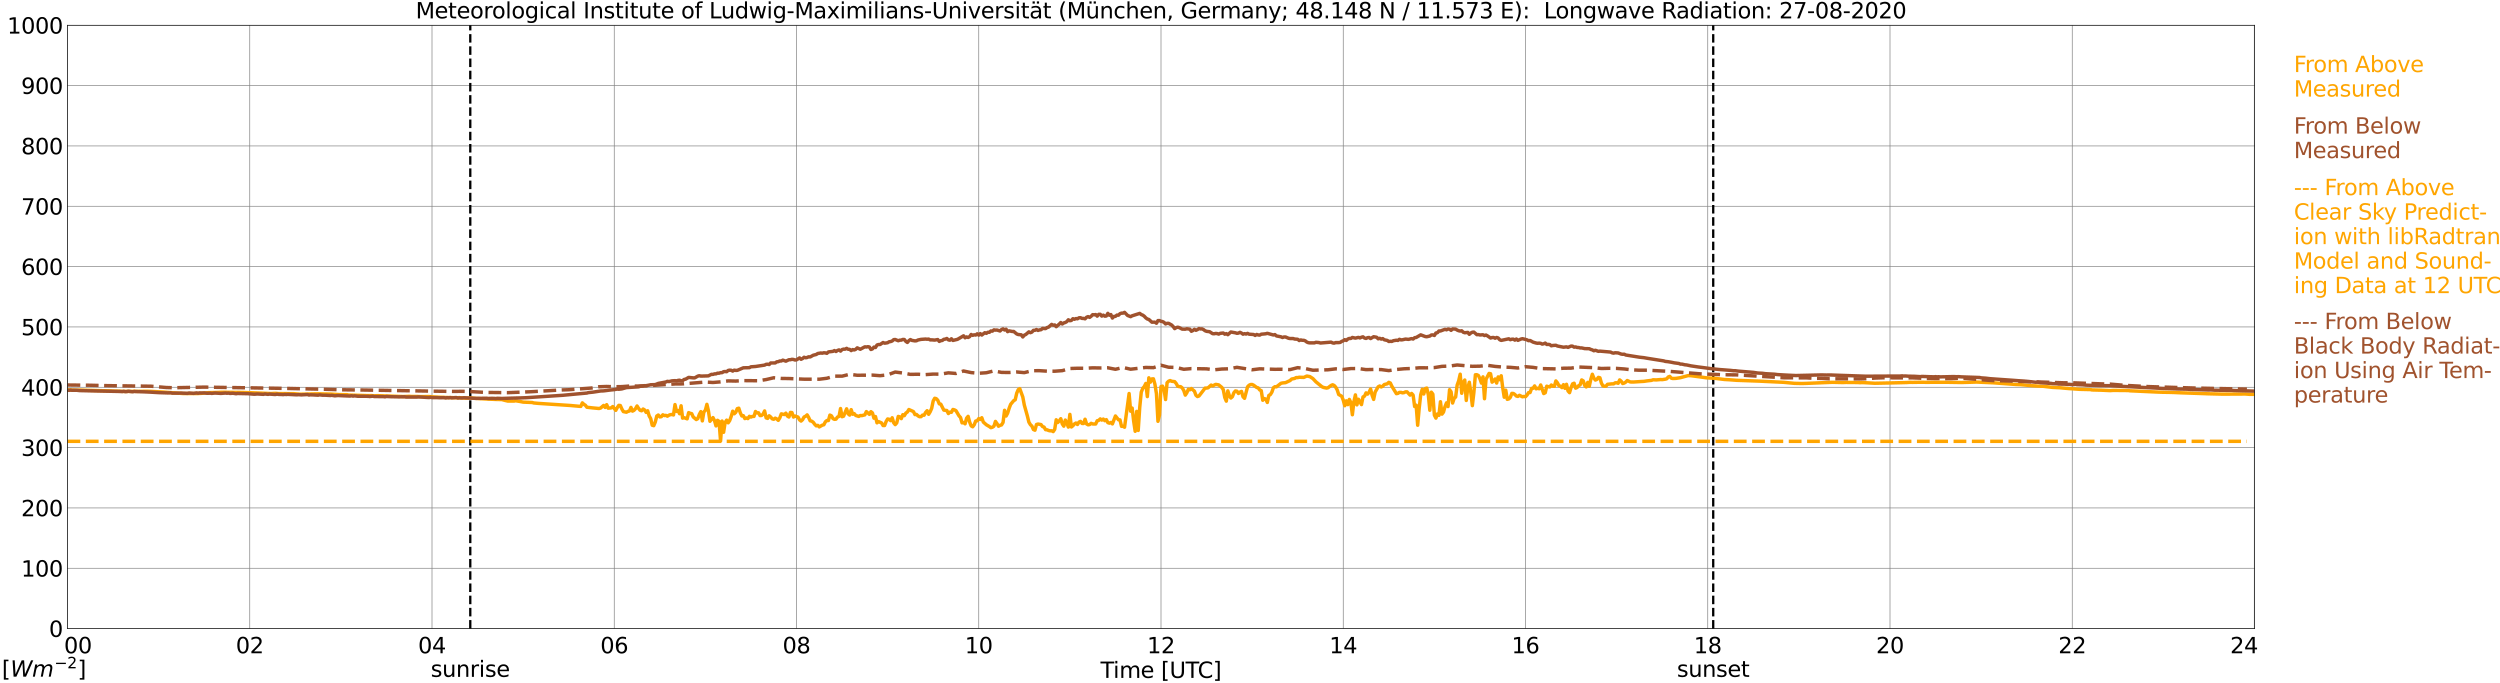 <?xml version="1.0" encoding="utf-8" standalone="no"?>
<!DOCTYPE svg PUBLIC "-//W3C//DTD SVG 1.1//EN"
  "http://www.w3.org/Graphics/SVG/1.1/DTD/svg11.dtd">
<svg xmlns:xlink="http://www.w3.org/1999/xlink" width="1085.4pt" height="296.64pt" viewBox="0 0 1085.4 296.64" xmlns="http://www.w3.org/2000/svg" version="1.1">
 <defs>
  <style type="text/css">*{stroke-linejoin: round; stroke-linecap: butt}</style>
 </defs>
 <g id="figure_1">
  <g id="patch_1">
   <path d="M 0 296.64 
L 1085.4 296.64 
L 1085.4 0 
L 0 0 
z
" style="fill: #ffffff"/>
  </g>
  <g id="axes_1">
   <g id="patch_2">
    <path d="M 29.306 272.909 
L 978.814 272.909 
L 978.814 10.976 
L 29.306 10.976 
z
" style="fill: #ffffff"/>
   </g>
   <g id="patch_3">
    <path d="M 978.814 272.909 
L 978.814 272.909 
L 978.814 10.976 
L 978.814 10.976 
z
" clip-path="url(#p0f4e78cb0a)" style="fill: #d3d3d3; opacity: 0.25; stroke: #d3d3d3; stroke-linejoin: miter"/>
   </g>
   <g id="matplotlib.axis_1">
    <g id="xtick_1">
     <g id="line2d_1">
      <path d="M 29.306 272.909 
L 29.306 10.976 
" clip-path="url(#p0f4e78cb0a)" style="fill: none; stroke: #808080; stroke-width: 0.3; stroke-linecap: square"/>
     </g>
     <g id="line2d_2"/>
     <g id="text_1">
      <!--    00 -->
      <g transform="translate(18.733 283.627) scale(0.095 -0.095)">
       <defs>
        <path id="DejaVuSans-20" transform="scale(0.016)"/>
        <path id="DejaVuSans-30" d="M 2034 4250 
Q 1547 4250 1301 3770 
Q 1056 3291 1056 2328 
Q 1056 1369 1301 889 
Q 1547 409 2034 409 
Q 2525 409 2770 889 
Q 3016 1369 3016 2328 
Q 3016 3291 2770 3770 
Q 2525 4250 2034 4250 
z
M 2034 4750 
Q 2819 4750 3233 4129 
Q 3647 3509 3647 2328 
Q 3647 1150 3233 529 
Q 2819 -91 2034 -91 
Q 1250 -91 836 529 
Q 422 1150 422 2328 
Q 422 3509 836 4129 
Q 1250 4750 2034 4750 
z
" transform="scale(0.016)"/>
       </defs>
       <use xlink:href="#DejaVuSans-20"/>
       <use xlink:href="#DejaVuSans-20" transform="translate(31.787 0)"/>
       <use xlink:href="#DejaVuSans-20" transform="translate(63.574 0)"/>
       <use xlink:href="#DejaVuSans-30" transform="translate(95.361 0)"/>
       <use xlink:href="#DejaVuSans-30" transform="translate(158.984 0)"/>
      </g>
     </g>
    </g>
    <g id="xtick_2">
     <g id="line2d_3">
      <path d="M 108.431 272.909 
L 108.431 10.976 
" clip-path="url(#p0f4e78cb0a)" style="fill: none; stroke: #808080; stroke-width: 0.3; stroke-linecap: square"/>
     </g>
     <g id="line2d_4"/>
     <g id="text_2">
      <!-- 02 -->
      <g transform="translate(102.387 283.627) scale(0.095 -0.095)">
       <defs>
        <path id="DejaVuSans-32" d="M 1228 531 
L 3431 531 
L 3431 0 
L 469 0 
L 469 531 
Q 828 903 1448 1529 
Q 2069 2156 2228 2338 
Q 2531 2678 2651 2914 
Q 2772 3150 2772 3378 
Q 2772 3750 2511 3984 
Q 2250 4219 1831 4219 
Q 1534 4219 1204 4116 
Q 875 4013 500 3803 
L 500 4441 
Q 881 4594 1212 4672 
Q 1544 4750 1819 4750 
Q 2544 4750 2975 4387 
Q 3406 4025 3406 3419 
Q 3406 3131 3298 2873 
Q 3191 2616 2906 2266 
Q 2828 2175 2409 1742 
Q 1991 1309 1228 531 
z
" transform="scale(0.016)"/>
       </defs>
       <use xlink:href="#DejaVuSans-30"/>
       <use xlink:href="#DejaVuSans-32" transform="translate(63.623 0)"/>
      </g>
     </g>
    </g>
    <g id="xtick_3">
     <g id="line2d_5">
      <path d="M 187.557 272.909 
L 187.557 10.976 
" clip-path="url(#p0f4e78cb0a)" style="fill: none; stroke: #808080; stroke-width: 0.3; stroke-linecap: square"/>
     </g>
     <g id="line2d_6"/>
     <g id="text_3">
      <!-- 04 -->
      <g transform="translate(181.513 283.627) scale(0.095 -0.095)">
       <defs>
        <path id="DejaVuSans-34" d="M 2419 4116 
L 825 1625 
L 2419 1625 
L 2419 4116 
z
M 2253 4666 
L 3047 4666 
L 3047 1625 
L 3713 1625 
L 3713 1100 
L 3047 1100 
L 3047 0 
L 2419 0 
L 2419 1100 
L 313 1100 
L 313 1709 
L 2253 4666 
z
" transform="scale(0.016)"/>
       </defs>
       <use xlink:href="#DejaVuSans-30"/>
       <use xlink:href="#DejaVuSans-34" transform="translate(63.623 0)"/>
      </g>
     </g>
    </g>
    <g id="xtick_4">
     <g id="line2d_7">
      <path d="M 266.683 272.909 
L 266.683 10.976 
" clip-path="url(#p0f4e78cb0a)" style="fill: none; stroke: #808080; stroke-width: 0.3; stroke-linecap: square"/>
     </g>
     <g id="line2d_8"/>
     <g id="text_4">
      <!-- 06 -->
      <g transform="translate(260.638 283.627) scale(0.095 -0.095)">
       <defs>
        <path id="DejaVuSans-36" d="M 2113 2584 
Q 1688 2584 1439 2293 
Q 1191 2003 1191 1497 
Q 1191 994 1439 701 
Q 1688 409 2113 409 
Q 2538 409 2786 701 
Q 3034 994 3034 1497 
Q 3034 2003 2786 2293 
Q 2538 2584 2113 2584 
z
M 3366 4563 
L 3366 3988 
Q 3128 4100 2886 4159 
Q 2644 4219 2406 4219 
Q 1781 4219 1451 3797 
Q 1122 3375 1075 2522 
Q 1259 2794 1537 2939 
Q 1816 3084 2150 3084 
Q 2853 3084 3261 2657 
Q 3669 2231 3669 1497 
Q 3669 778 3244 343 
Q 2819 -91 2113 -91 
Q 1303 -91 875 529 
Q 447 1150 447 2328 
Q 447 3434 972 4092 
Q 1497 4750 2381 4750 
Q 2619 4750 2861 4703 
Q 3103 4656 3366 4563 
z
" transform="scale(0.016)"/>
       </defs>
       <use xlink:href="#DejaVuSans-30"/>
       <use xlink:href="#DejaVuSans-36" transform="translate(63.623 0)"/>
      </g>
     </g>
    </g>
    <g id="xtick_5">
     <g id="line2d_9">
      <path d="M 345.808 272.909 
L 345.808 10.976 
" clip-path="url(#p0f4e78cb0a)" style="fill: none; stroke: #808080; stroke-width: 0.3; stroke-linecap: square"/>
     </g>
     <g id="line2d_10"/>
     <g id="text_5">
      <!-- 08 -->
      <g transform="translate(339.764 283.627) scale(0.095 -0.095)">
       <defs>
        <path id="DejaVuSans-38" d="M 2034 2216 
Q 1584 2216 1326 1975 
Q 1069 1734 1069 1313 
Q 1069 891 1326 650 
Q 1584 409 2034 409 
Q 2484 409 2743 651 
Q 3003 894 3003 1313 
Q 3003 1734 2745 1975 
Q 2488 2216 2034 2216 
z
M 1403 2484 
Q 997 2584 770 2862 
Q 544 3141 544 3541 
Q 544 4100 942 4425 
Q 1341 4750 2034 4750 
Q 2731 4750 3128 4425 
Q 3525 4100 3525 3541 
Q 3525 3141 3298 2862 
Q 3072 2584 2669 2484 
Q 3125 2378 3379 2068 
Q 3634 1759 3634 1313 
Q 3634 634 3220 271 
Q 2806 -91 2034 -91 
Q 1263 -91 848 271 
Q 434 634 434 1313 
Q 434 1759 690 2068 
Q 947 2378 1403 2484 
z
M 1172 3481 
Q 1172 3119 1398 2916 
Q 1625 2713 2034 2713 
Q 2441 2713 2670 2916 
Q 2900 3119 2900 3481 
Q 2900 3844 2670 4047 
Q 2441 4250 2034 4250 
Q 1625 4250 1398 4047 
Q 1172 3844 1172 3481 
z
" transform="scale(0.016)"/>
       </defs>
       <use xlink:href="#DejaVuSans-30"/>
       <use xlink:href="#DejaVuSans-38" transform="translate(63.623 0)"/>
      </g>
     </g>
    </g>
    <g id="xtick_6">
     <g id="line2d_11">
      <path d="M 424.934 272.909 
L 424.934 10.976 
" clip-path="url(#p0f4e78cb0a)" style="fill: none; stroke: #808080; stroke-width: 0.3; stroke-linecap: square"/>
     </g>
     <g id="line2d_12"/>
     <g id="text_6">
      <!-- 10 -->
      <g transform="translate(418.89 283.627) scale(0.095 -0.095)">
       <defs>
        <path id="DejaVuSans-31" d="M 794 531 
L 1825 531 
L 1825 4091 
L 703 3866 
L 703 4441 
L 1819 4666 
L 2450 4666 
L 2450 531 
L 3481 531 
L 3481 0 
L 794 0 
L 794 531 
z
" transform="scale(0.016)"/>
       </defs>
       <use xlink:href="#DejaVuSans-31"/>
       <use xlink:href="#DejaVuSans-30" transform="translate(63.623 0)"/>
      </g>
     </g>
    </g>
    <g id="xtick_7">
     <g id="line2d_13">
      <path d="M 504.06 272.909 
L 504.06 10.976 
" clip-path="url(#p0f4e78cb0a)" style="fill: none; stroke: #808080; stroke-width: 0.3; stroke-linecap: square"/>
     </g>
     <g id="line2d_14"/>
     <g id="text_7">
      <!-- 12 -->
      <g transform="translate(498.015 283.627) scale(0.095 -0.095)">
       <use xlink:href="#DejaVuSans-31"/>
       <use xlink:href="#DejaVuSans-32" transform="translate(63.623 0)"/>
      </g>
     </g>
    </g>
    <g id="xtick_8">
     <g id="line2d_15">
      <path d="M 583.185 272.909 
L 583.185 10.976 
" clip-path="url(#p0f4e78cb0a)" style="fill: none; stroke: #808080; stroke-width: 0.3; stroke-linecap: square"/>
     </g>
     <g id="line2d_16"/>
     <g id="text_8">
      <!-- 14 -->
      <g transform="translate(577.141 283.627) scale(0.095 -0.095)">
       <use xlink:href="#DejaVuSans-31"/>
       <use xlink:href="#DejaVuSans-34" transform="translate(63.623 0)"/>
      </g>
     </g>
    </g>
    <g id="xtick_9">
     <g id="line2d_17">
      <path d="M 662.311 272.909 
L 662.311 10.976 
" clip-path="url(#p0f4e78cb0a)" style="fill: none; stroke: #808080; stroke-width: 0.3; stroke-linecap: square"/>
     </g>
     <g id="line2d_18"/>
     <g id="text_9">
      <!-- 16 -->
      <g transform="translate(656.267 283.627) scale(0.095 -0.095)">
       <use xlink:href="#DejaVuSans-31"/>
       <use xlink:href="#DejaVuSans-36" transform="translate(63.623 0)"/>
      </g>
     </g>
    </g>
    <g id="xtick_10">
     <g id="line2d_19">
      <path d="M 741.437 272.909 
L 741.437 10.976 
" clip-path="url(#p0f4e78cb0a)" style="fill: none; stroke: #808080; stroke-width: 0.3; stroke-linecap: square"/>
     </g>
     <g id="line2d_20"/>
     <g id="text_10">
      <!-- 18 -->
      <g transform="translate(735.392 283.627) scale(0.095 -0.095)">
       <use xlink:href="#DejaVuSans-31"/>
       <use xlink:href="#DejaVuSans-38" transform="translate(63.623 0)"/>
      </g>
     </g>
    </g>
    <g id="xtick_11">
     <g id="line2d_21">
      <path d="M 820.562 272.909 
L 820.562 10.976 
" clip-path="url(#p0f4e78cb0a)" style="fill: none; stroke: #808080; stroke-width: 0.3; stroke-linecap: square"/>
     </g>
     <g id="line2d_22"/>
     <g id="text_11">
      <!-- 20 -->
      <g transform="translate(814.518 283.627) scale(0.095 -0.095)">
       <use xlink:href="#DejaVuSans-32"/>
       <use xlink:href="#DejaVuSans-30" transform="translate(63.623 0)"/>
      </g>
     </g>
    </g>
    <g id="xtick_12">
     <g id="line2d_23">
      <path d="M 899.688 272.909 
L 899.688 10.976 
" clip-path="url(#p0f4e78cb0a)" style="fill: none; stroke: #808080; stroke-width: 0.3; stroke-linecap: square"/>
     </g>
     <g id="line2d_24"/>
     <g id="text_12">
      <!-- 22 -->
      <g transform="translate(893.644 283.627) scale(0.095 -0.095)">
       <use xlink:href="#DejaVuSans-32"/>
       <use xlink:href="#DejaVuSans-32" transform="translate(63.623 0)"/>
      </g>
     </g>
    </g>
    <g id="xtick_13">
     <g id="line2d_25">
      <path d="M 978.814 272.909 
L 978.814 10.976 
" clip-path="url(#p0f4e78cb0a)" style="fill: none; stroke: #808080; stroke-width: 0.3; stroke-linecap: square"/>
     </g>
     <g id="line2d_26"/>
     <g id="text_13">
      <!-- 24    -->
      <g transform="translate(968.241 283.627) scale(0.095 -0.095)">
       <use xlink:href="#DejaVuSans-32"/>
       <use xlink:href="#DejaVuSans-34" transform="translate(63.623 0)"/>
       <use xlink:href="#DejaVuSans-20" transform="translate(127.246 0)"/>
       <use xlink:href="#DejaVuSans-20" transform="translate(159.033 0)"/>
       <use xlink:href="#DejaVuSans-20" transform="translate(190.82 0)"/>
      </g>
     </g>
    </g>
    <g id="text_14">
     <!-- Time [UTC] -->
     <g transform="translate(477.806 294.322) scale(0.095 -0.095)">
      <defs>
       <path id="DejaVuSans-54" d="M -19 4666 
L 3928 4666 
L 3928 4134 
L 2272 4134 
L 2272 0 
L 1638 0 
L 1638 4134 
L -19 4134 
L -19 4666 
z
" transform="scale(0.016)"/>
       <path id="DejaVuSans-69" d="M 603 3500 
L 1178 3500 
L 1178 0 
L 603 0 
L 603 3500 
z
M 603 4863 
L 1178 4863 
L 1178 4134 
L 603 4134 
L 603 4863 
z
" transform="scale(0.016)"/>
       <path id="DejaVuSans-6d" d="M 3328 2828 
Q 3544 3216 3844 3400 
Q 4144 3584 4550 3584 
Q 5097 3584 5394 3201 
Q 5691 2819 5691 2113 
L 5691 0 
L 5113 0 
L 5113 2094 
Q 5113 2597 4934 2840 
Q 4756 3084 4391 3084 
Q 3944 3084 3684 2787 
Q 3425 2491 3425 1978 
L 3425 0 
L 2847 0 
L 2847 2094 
Q 2847 2600 2669 2842 
Q 2491 3084 2119 3084 
Q 1678 3084 1418 2786 
Q 1159 2488 1159 1978 
L 1159 0 
L 581 0 
L 581 3500 
L 1159 3500 
L 1159 2956 
Q 1356 3278 1631 3431 
Q 1906 3584 2284 3584 
Q 2666 3584 2933 3390 
Q 3200 3197 3328 2828 
z
" transform="scale(0.016)"/>
       <path id="DejaVuSans-65" d="M 3597 1894 
L 3597 1613 
L 953 1613 
Q 991 1019 1311 708 
Q 1631 397 2203 397 
Q 2534 397 2845 478 
Q 3156 559 3463 722 
L 3463 178 
Q 3153 47 2828 -22 
Q 2503 -91 2169 -91 
Q 1331 -91 842 396 
Q 353 884 353 1716 
Q 353 2575 817 3079 
Q 1281 3584 2069 3584 
Q 2775 3584 3186 3129 
Q 3597 2675 3597 1894 
z
M 3022 2063 
Q 3016 2534 2758 2815 
Q 2500 3097 2075 3097 
Q 1594 3097 1305 2825 
Q 1016 2553 972 2059 
L 3022 2063 
z
" transform="scale(0.016)"/>
       <path id="DejaVuSans-5b" d="M 550 4863 
L 1875 4863 
L 1875 4416 
L 1125 4416 
L 1125 -397 
L 1875 -397 
L 1875 -844 
L 550 -844 
L 550 4863 
z
" transform="scale(0.016)"/>
       <path id="DejaVuSans-55" d="M 556 4666 
L 1191 4666 
L 1191 1831 
Q 1191 1081 1462 751 
Q 1734 422 2344 422 
Q 2950 422 3222 751 
Q 3494 1081 3494 1831 
L 3494 4666 
L 4128 4666 
L 4128 1753 
Q 4128 841 3676 375 
Q 3225 -91 2344 -91 
Q 1459 -91 1007 375 
Q 556 841 556 1753 
L 556 4666 
z
" transform="scale(0.016)"/>
       <path id="DejaVuSans-43" d="M 4122 4306 
L 4122 3641 
Q 3803 3938 3442 4084 
Q 3081 4231 2675 4231 
Q 1875 4231 1450 3742 
Q 1025 3253 1025 2328 
Q 1025 1406 1450 917 
Q 1875 428 2675 428 
Q 3081 428 3442 575 
Q 3803 722 4122 1019 
L 4122 359 
Q 3791 134 3420 21 
Q 3050 -91 2638 -91 
Q 1578 -91 968 557 
Q 359 1206 359 2328 
Q 359 3453 968 4101 
Q 1578 4750 2638 4750 
Q 3056 4750 3426 4639 
Q 3797 4528 4122 4306 
z
" transform="scale(0.016)"/>
       <path id="DejaVuSans-5d" d="M 1947 4863 
L 1947 -844 
L 622 -844 
L 622 -397 
L 1369 -397 
L 1369 4416 
L 622 4416 
L 622 4863 
L 1947 4863 
z
" transform="scale(0.016)"/>
      </defs>
      <use xlink:href="#DejaVuSans-54"/>
      <use xlink:href="#DejaVuSans-69" transform="translate(57.959 0)"/>
      <use xlink:href="#DejaVuSans-6d" transform="translate(85.742 0)"/>
      <use xlink:href="#DejaVuSans-65" transform="translate(183.154 0)"/>
      <use xlink:href="#DejaVuSans-20" transform="translate(244.678 0)"/>
      <use xlink:href="#DejaVuSans-5b" transform="translate(276.465 0)"/>
      <use xlink:href="#DejaVuSans-55" transform="translate(315.479 0)"/>
      <use xlink:href="#DejaVuSans-54" transform="translate(388.672 0)"/>
      <use xlink:href="#DejaVuSans-43" transform="translate(443.881 0)"/>
      <use xlink:href="#DejaVuSans-5d" transform="translate(513.705 0)"/>
     </g>
    </g>
   </g>
   <g id="matplotlib.axis_2">
    <g id="ytick_1">
     <g id="line2d_27">
      <path d="M 29.306 272.909 
L 978.814 272.909 
" clip-path="url(#p0f4e78cb0a)" style="fill: none; stroke: #808080; stroke-width: 0.3; stroke-linecap: square"/>
     </g>
     <g id="line2d_28"/>
     <g id="text_15">
      <!-- 0 -->
      <g transform="translate(21.261 276.518) scale(0.095 -0.095)">
       <use xlink:href="#DejaVuSans-30"/>
      </g>
     </g>
    </g>
    <g id="ytick_2">
     <g id="line2d_29">
      <path d="M 29.306 246.715 
L 978.814 246.715 
" clip-path="url(#p0f4e78cb0a)" style="fill: none; stroke: #808080; stroke-width: 0.3; stroke-linecap: square"/>
     </g>
     <g id="line2d_30"/>
     <g id="text_16">
      <!-- 100 -->
      <g transform="translate(9.173 250.325) scale(0.095 -0.095)">
       <use xlink:href="#DejaVuSans-31"/>
       <use xlink:href="#DejaVuSans-30" transform="translate(63.623 0)"/>
       <use xlink:href="#DejaVuSans-30" transform="translate(127.246 0)"/>
      </g>
     </g>
    </g>
    <g id="ytick_3">
     <g id="line2d_31">
      <path d="M 29.306 220.522 
L 978.814 220.522 
" clip-path="url(#p0f4e78cb0a)" style="fill: none; stroke: #808080; stroke-width: 0.3; stroke-linecap: square"/>
     </g>
     <g id="line2d_32"/>
     <g id="text_17">
      <!-- 200 -->
      <g transform="translate(9.173 224.131) scale(0.095 -0.095)">
       <use xlink:href="#DejaVuSans-32"/>
       <use xlink:href="#DejaVuSans-30" transform="translate(63.623 0)"/>
       <use xlink:href="#DejaVuSans-30" transform="translate(127.246 0)"/>
      </g>
     </g>
    </g>
    <g id="ytick_4">
     <g id="line2d_33">
      <path d="M 29.306 194.329 
L 978.814 194.329 
" clip-path="url(#p0f4e78cb0a)" style="fill: none; stroke: #808080; stroke-width: 0.3; stroke-linecap: square"/>
     </g>
     <g id="line2d_34"/>
     <g id="text_18">
      <!-- 300 -->
      <g transform="translate(9.173 197.938) scale(0.095 -0.095)">
       <defs>
        <path id="DejaVuSans-33" d="M 2597 2516 
Q 3050 2419 3304 2112 
Q 3559 1806 3559 1356 
Q 3559 666 3084 287 
Q 2609 -91 1734 -91 
Q 1441 -91 1130 -33 
Q 819 25 488 141 
L 488 750 
Q 750 597 1062 519 
Q 1375 441 1716 441 
Q 2309 441 2620 675 
Q 2931 909 2931 1356 
Q 2931 1769 2642 2001 
Q 2353 2234 1838 2234 
L 1294 2234 
L 1294 2753 
L 1863 2753 
Q 2328 2753 2575 2939 
Q 2822 3125 2822 3475 
Q 2822 3834 2567 4026 
Q 2313 4219 1838 4219 
Q 1578 4219 1281 4162 
Q 984 4106 628 3988 
L 628 4550 
Q 988 4650 1302 4700 
Q 1616 4750 1894 4750 
Q 2613 4750 3031 4423 
Q 3450 4097 3450 3541 
Q 3450 3153 3228 2886 
Q 3006 2619 2597 2516 
z
" transform="scale(0.016)"/>
       </defs>
       <use xlink:href="#DejaVuSans-33"/>
       <use xlink:href="#DejaVuSans-30" transform="translate(63.623 0)"/>
       <use xlink:href="#DejaVuSans-30" transform="translate(127.246 0)"/>
      </g>
     </g>
    </g>
    <g id="ytick_5">
     <g id="line2d_35">
      <path d="M 29.306 168.136 
L 978.814 168.136 
" clip-path="url(#p0f4e78cb0a)" style="fill: none; stroke: #808080; stroke-width: 0.3; stroke-linecap: square"/>
     </g>
     <g id="line2d_36"/>
     <g id="text_19">
      <!-- 400 -->
      <g transform="translate(9.173 171.745) scale(0.095 -0.095)">
       <use xlink:href="#DejaVuSans-34"/>
       <use xlink:href="#DejaVuSans-30" transform="translate(63.623 0)"/>
       <use xlink:href="#DejaVuSans-30" transform="translate(127.246 0)"/>
      </g>
     </g>
    </g>
    <g id="ytick_6">
     <g id="line2d_37">
      <path d="M 29.306 141.942 
L 978.814 141.942 
" clip-path="url(#p0f4e78cb0a)" style="fill: none; stroke: #808080; stroke-width: 0.3; stroke-linecap: square"/>
     </g>
     <g id="line2d_38"/>
     <g id="text_20">
      <!-- 500 -->
      <g transform="translate(9.173 145.551) scale(0.095 -0.095)">
       <defs>
        <path id="DejaVuSans-35" d="M 691 4666 
L 3169 4666 
L 3169 4134 
L 1269 4134 
L 1269 2991 
Q 1406 3038 1543 3061 
Q 1681 3084 1819 3084 
Q 2600 3084 3056 2656 
Q 3513 2228 3513 1497 
Q 3513 744 3044 326 
Q 2575 -91 1722 -91 
Q 1428 -91 1123 -41 
Q 819 9 494 109 
L 494 744 
Q 775 591 1075 516 
Q 1375 441 1709 441 
Q 2250 441 2565 725 
Q 2881 1009 2881 1497 
Q 2881 1984 2565 2268 
Q 2250 2553 1709 2553 
Q 1456 2553 1204 2497 
Q 953 2441 691 2322 
L 691 4666 
z
" transform="scale(0.016)"/>
       </defs>
       <use xlink:href="#DejaVuSans-35"/>
       <use xlink:href="#DejaVuSans-30" transform="translate(63.623 0)"/>
       <use xlink:href="#DejaVuSans-30" transform="translate(127.246 0)"/>
      </g>
     </g>
    </g>
    <g id="ytick_7">
     <g id="line2d_39">
      <path d="M 29.306 115.749 
L 978.814 115.749 
" clip-path="url(#p0f4e78cb0a)" style="fill: none; stroke: #808080; stroke-width: 0.3; stroke-linecap: square"/>
     </g>
     <g id="line2d_40"/>
     <g id="text_21">
      <!-- 600 -->
      <g transform="translate(9.173 119.358) scale(0.095 -0.095)">
       <use xlink:href="#DejaVuSans-36"/>
       <use xlink:href="#DejaVuSans-30" transform="translate(63.623 0)"/>
       <use xlink:href="#DejaVuSans-30" transform="translate(127.246 0)"/>
      </g>
     </g>
    </g>
    <g id="ytick_8">
     <g id="line2d_41">
      <path d="M 29.306 89.556 
L 978.814 89.556 
" clip-path="url(#p0f4e78cb0a)" style="fill: none; stroke: #808080; stroke-width: 0.3; stroke-linecap: square"/>
     </g>
     <g id="line2d_42"/>
     <g id="text_22">
      <!-- 700 -->
      <g transform="translate(9.173 93.165) scale(0.095 -0.095)">
       <defs>
        <path id="DejaVuSans-37" d="M 525 4666 
L 3525 4666 
L 3525 4397 
L 1831 0 
L 1172 0 
L 2766 4134 
L 525 4134 
L 525 4666 
z
" transform="scale(0.016)"/>
       </defs>
       <use xlink:href="#DejaVuSans-37"/>
       <use xlink:href="#DejaVuSans-30" transform="translate(63.623 0)"/>
       <use xlink:href="#DejaVuSans-30" transform="translate(127.246 0)"/>
      </g>
     </g>
    </g>
    <g id="ytick_9">
     <g id="line2d_43">
      <path d="M 29.306 63.362 
L 978.814 63.362 
" clip-path="url(#p0f4e78cb0a)" style="fill: none; stroke: #808080; stroke-width: 0.3; stroke-linecap: square"/>
     </g>
     <g id="line2d_44"/>
     <g id="text_23">
      <!-- 800 -->
      <g transform="translate(9.173 66.972) scale(0.095 -0.095)">
       <use xlink:href="#DejaVuSans-38"/>
       <use xlink:href="#DejaVuSans-30" transform="translate(63.623 0)"/>
       <use xlink:href="#DejaVuSans-30" transform="translate(127.246 0)"/>
      </g>
     </g>
    </g>
    <g id="ytick_10">
     <g id="line2d_45">
      <path d="M 29.306 37.169 
L 978.814 37.169 
" clip-path="url(#p0f4e78cb0a)" style="fill: none; stroke: #808080; stroke-width: 0.3; stroke-linecap: square"/>
     </g>
     <g id="line2d_46"/>
     <g id="text_24">
      <!-- 900 -->
      <g transform="translate(9.173 40.778) scale(0.095 -0.095)">
       <defs>
        <path id="DejaVuSans-39" d="M 703 97 
L 703 672 
Q 941 559 1184 500 
Q 1428 441 1663 441 
Q 2288 441 2617 861 
Q 2947 1281 2994 2138 
Q 2813 1869 2534 1725 
Q 2256 1581 1919 1581 
Q 1219 1581 811 2004 
Q 403 2428 403 3163 
Q 403 3881 828 4315 
Q 1253 4750 1959 4750 
Q 2769 4750 3195 4129 
Q 3622 3509 3622 2328 
Q 3622 1225 3098 567 
Q 2575 -91 1691 -91 
Q 1453 -91 1209 -44 
Q 966 3 703 97 
z
M 1959 2075 
Q 2384 2075 2632 2365 
Q 2881 2656 2881 3163 
Q 2881 3666 2632 3958 
Q 2384 4250 1959 4250 
Q 1534 4250 1286 3958 
Q 1038 3666 1038 3163 
Q 1038 2656 1286 2365 
Q 1534 2075 1959 2075 
z
" transform="scale(0.016)"/>
       </defs>
       <use xlink:href="#DejaVuSans-39"/>
       <use xlink:href="#DejaVuSans-30" transform="translate(63.623 0)"/>
       <use xlink:href="#DejaVuSans-30" transform="translate(127.246 0)"/>
      </g>
     </g>
    </g>
    <g id="ytick_11">
     <g id="line2d_47">
      <path d="M 29.306 10.976 
L 978.814 10.976 
" clip-path="url(#p0f4e78cb0a)" style="fill: none; stroke: #808080; stroke-width: 0.3; stroke-linecap: square"/>
     </g>
     <g id="line2d_48"/>
     <g id="text_25">
      <!-- 1000 -->
      <g transform="translate(3.128 14.585) scale(0.095 -0.095)">
       <use xlink:href="#DejaVuSans-31"/>
       <use xlink:href="#DejaVuSans-30" transform="translate(63.623 0)"/>
       <use xlink:href="#DejaVuSans-30" transform="translate(127.246 0)"/>
       <use xlink:href="#DejaVuSans-30" transform="translate(190.869 0)"/>
      </g>
     </g>
    </g>
   </g>
   <g id="line2d_49">
    <path d="M 204.174 272.909 
L 204.174 10.976 
" clip-path="url(#p0f4e78cb0a)" style="fill: none; stroke-dasharray: 3.7,1.6; stroke-dashoffset: 0; stroke: #000000"/>
   </g>
   <g id="line2d_50">
    <path d="M 743.811 272.909 
L 743.811 10.976 
" clip-path="url(#p0f4e78cb0a)" style="fill: none; stroke-dasharray: 3.7,1.6; stroke-dashoffset: 0; stroke: #000000"/>
   </g>
   <g id="line2d_51">
    <path d="M 29.306 169.238 
L 33.262 169.43 
L 34.581 169.361 
L 47.768 169.718 
L 49.747 169.817 
L 51.725 169.833 
L 53.043 169.927 
L 57 169.938 
L 58.319 169.849 
L 58.978 169.938 
L 63.594 169.856 
L 65.572 169.917 
L 70.847 170.205 
L 79.419 170.849 
L 86.013 170.847 
L 88.65 170.7 
L 89.969 170.503 
L 94.584 170.372 
L 95.903 170.312 
L 97.222 170.286 
L 99.2 170.331 
L 105.135 170.383 
L 110.41 170.561 
L 117.663 170.857 
L 119.641 170.758 
L 120.96 170.881 
L 127.553 170.909 
L 130.191 171.143 
L 131.51 171.122 
L 134.147 171.056 
L 138.104 170.978 
L 141.4 171.064 
L 143.379 171.077 
L 147.335 171.318 
L 149.972 171.352 
L 150.632 171.339 
L 151.291 171.504 
L 159.863 171.766 
L 161.182 171.742 
L 162.501 171.858 
L 163.819 171.771 
L 175.029 172.161 
L 177.666 172.07 
L 178.985 172.141 
L 180.963 172.12 
L 182.282 172.177 
L 186.238 172.164 
L 187.557 172.277 
L 189.535 172.408 
L 192.173 172.502 
L 193.492 172.567 
L 198.767 172.68 
L 199.426 172.625 
L 200.085 172.751 
L 200.745 172.709 
L 202.063 172.861 
L 204.701 172.772 
L 205.36 172.877 
L 206.679 172.968 
L 211.954 173.283 
L 215.251 173.414 
L 217.889 173.476 
L 219.207 173.835 
L 220.526 174.142 
L 223.164 174.142 
L 223.823 173.995 
L 225.801 174.312 
L 227.12 174.584 
L 231.076 174.747 
L 231.736 174.951 
L 233.714 175.132 
L 235.033 175.218 
L 247.561 176.041 
L 251.517 176.402 
L 252.176 176.434 
L 252.836 174.912 
L 253.495 175.546 
L 254.155 175.949 
L 254.814 176.811 
L 257.451 177.109 
L 260.089 177.353 
L 260.748 177.157 
L 262.067 176.035 
L 262.726 176.884 
L 263.386 175.692 
L 264.045 177.217 
L 265.364 177.099 
L 266.023 176.517 
L 267.342 178.16 
L 268.002 176.947 
L 268.661 175.98 
L 269.32 176.07 
L 269.98 177.552 
L 270.639 178.697 
L 271.958 178.972 
L 272.617 178.613 
L 273.277 178.443 
L 273.936 176.884 
L 274.595 178.49 
L 275.255 178.154 
L 275.914 177.426 
L 276.573 176.261 
L 277.233 177.295 
L 277.892 178.123 
L 278.552 178.34 
L 279.211 177.589 
L 279.87 177.992 
L 280.53 179.042 
L 281.189 178.346 
L 281.849 180.593 
L 282.508 181.748 
L 283.167 184.609 
L 283.827 184.815 
L 284.486 183.249 
L 285.145 180.619 
L 285.805 180.19 
L 286.464 181.015 
L 287.124 180.897 
L 287.783 180.093 
L 288.442 180.431 
L 289.102 180.326 
L 289.761 180.695 
L 290.42 180.268 
L 291.08 180.027 
L 291.739 179.949 
L 292.399 180.164 
L 293.058 175.658 
L 293.717 178.615 
L 294.377 178.262 
L 295.036 179.624 
L 295.696 176.18 
L 296.355 181.544 
L 297.014 181.337 
L 298.333 181.845 
L 298.992 179.152 
L 299.652 179.446 
L 300.311 179.598 
L 300.971 181.023 
L 302.289 182.146 
L 302.949 181.764 
L 303.608 179.949 
L 304.267 178.715 
L 304.927 182.728 
L 305.586 178.883 
L 306.246 178.107 
L 306.905 175.551 
L 307.564 178.33 
L 308.224 182.909 
L 309.543 181.298 
L 310.202 182.589 
L 310.861 184.912 
L 311.521 182.484 
L 312.18 182.95 
L 312.839 191.461 
L 313.499 182.793 
L 314.158 187.681 
L 314.818 183.406 
L 315.477 182.411 
L 316.136 183.566 
L 316.796 182.605 
L 317.455 180.8 
L 318.114 178.529 
L 318.774 179.642 
L 319.433 179.021 
L 320.093 177.421 
L 320.752 177.219 
L 321.411 179.242 
L 322.071 180.593 
L 322.73 180.475 
L 323.39 181.727 
L 324.049 181.481 
L 324.708 181.732 
L 325.368 180.742 
L 326.027 181.075 
L 326.686 180.787 
L 327.346 180.803 
L 328.005 178.657 
L 328.665 179.286 
L 329.324 179.221 
L 329.983 180.431 
L 330.643 180.378 
L 331.302 179.789 
L 331.961 178.411 
L 332.621 181.418 
L 333.28 181.649 
L 333.94 180.517 
L 334.599 181.049 
L 335.258 181.856 
L 335.918 182.026 
L 336.577 181.549 
L 337.236 181.89 
L 337.896 182.497 
L 338.555 181.421 
L 339.215 179.684 
L 340.533 179.97 
L 341.193 179.375 
L 341.852 180.625 
L 342.512 181.046 
L 343.171 179.05 
L 343.83 179.126 
L 344.49 181.072 
L 345.149 180.627 
L 346.468 181.08 
L 347.127 182.283 
L 347.787 182.804 
L 348.446 182.207 
L 349.105 181.025 
L 349.765 180.719 
L 350.424 180.124 
L 351.083 181.24 
L 351.743 182.694 
L 352.402 182.848 
L 353.062 183.322 
L 353.721 184.216 
L 354.38 184.889 
L 355.04 184.679 
L 355.699 185.345 
L 357.018 184.585 
L 357.677 184.412 
L 358.337 183.134 
L 358.996 182.573 
L 359.655 182.576 
L 360.315 180.216 
L 360.974 180.528 
L 361.634 181.73 
L 362.293 182.065 
L 362.952 181.976 
L 363.612 181.054 
L 364.271 180.79 
L 364.93 177.374 
L 365.59 180.923 
L 366.249 180.69 
L 367.568 177.494 
L 368.227 179.666 
L 368.887 180.208 
L 369.546 177.853 
L 370.206 179.849 
L 370.865 179.577 
L 371.524 180.373 
L 372.843 180.797 
L 373.502 180.386 
L 374.162 180.449 
L 375.481 180.109 
L 376.14 178.702 
L 377.459 179.896 
L 378.118 178.728 
L 378.777 179.255 
L 379.437 181.557 
L 380.096 180.85 
L 380.756 183.569 
L 381.415 183.029 
L 382.734 183.605 
L 383.393 184.758 
L 384.053 184.737 
L 384.712 183.021 
L 385.371 181.908 
L 386.031 182.018 
L 386.69 182.634 
L 387.349 181.374 
L 388.009 183.55 
L 388.668 184.352 
L 389.328 183.611 
L 389.987 180.797 
L 390.646 180.973 
L 391.306 181.748 
L 391.965 180.038 
L 392.624 180.454 
L 393.284 179.341 
L 393.943 178.891 
L 394.603 177.798 
L 396.581 178.691 
L 397.24 179.999 
L 397.899 179.925 
L 398.559 180.551 
L 399.218 180.928 
L 399.878 180.894 
L 400.537 180.221 
L 401.196 180.274 
L 401.856 179.082 
L 402.515 178.32 
L 403.175 179.868 
L 403.834 178.799 
L 404.493 177.287 
L 405.153 174.105 
L 405.812 172.916 
L 406.471 173.073 
L 407.131 173.751 
L 407.79 175.32 
L 408.45 175.472 
L 409.768 178.055 
L 411.087 178.238 
L 411.746 179.545 
L 412.406 178.927 
L 413.065 178.998 
L 413.725 177.78 
L 414.384 177.953 
L 415.043 178.293 
L 416.362 180.533 
L 417.022 181.261 
L 417.681 183.587 
L 418.34 183.427 
L 419 183.998 
L 419.659 181.554 
L 420.318 180.763 
L 420.978 183.241 
L 421.637 184.902 
L 422.297 185.292 
L 422.956 184.428 
L 423.615 182.793 
L 424.275 182.683 
L 424.934 181.732 
L 425.593 182.118 
L 426.253 181.363 
L 426.912 183.249 
L 428.231 184.42 
L 429.55 185.193 
L 430.209 185.682 
L 430.869 185.483 
L 431.528 185.035 
L 432.187 182.966 
L 432.847 183.899 
L 433.506 185.054 
L 434.165 184.671 
L 434.825 184.491 
L 435.484 183.411 
L 436.144 178.134 
L 436.803 180.619 
L 437.462 179.401 
L 438.122 177.28 
L 438.781 175.546 
L 440.1 173.958 
L 440.759 173.565 
L 441.419 170.716 
L 442.078 169.165 
L 442.737 168.73 
L 444.056 172.35 
L 444.716 175.863 
L 446.034 180.567 
L 446.694 183.262 
L 447.353 184.36 
L 448.012 185.007 
L 448.672 186.489 
L 449.331 186.78 
L 449.991 184.305 
L 450.65 184.106 
L 451.969 184.331 
L 452.628 185.208 
L 453.287 185.423 
L 453.947 186.544 
L 454.606 186.607 
L 455.266 186.903 
L 455.925 187.047 
L 456.584 187.018 
L 457.244 187.38 
L 457.903 186.429 
L 458.563 182.254 
L 459.222 183.44 
L 459.881 182.754 
L 460.541 181.782 
L 461.2 184.048 
L 461.859 185.022 
L 462.519 182.374 
L 463.178 183.71 
L 463.838 185.423 
L 464.497 179.912 
L 465.156 185.373 
L 465.816 184.834 
L 466.475 184.058 
L 467.134 183.66 
L 467.794 184.299 
L 468.453 183.262 
L 469.113 182.948 
L 469.772 183.844 
L 470.431 183.87 
L 471.091 182.015 
L 471.75 184.053 
L 472.409 184.438 
L 473.069 184.333 
L 473.728 183.789 
L 474.388 184.072 
L 475.706 184.074 
L 476.366 182.67 
L 477.025 182.524 
L 477.685 181.866 
L 478.344 182.385 
L 479.003 181.947 
L 479.663 182.652 
L 480.322 182.191 
L 480.981 183.493 
L 481.641 183.715 
L 482.3 183.401 
L 482.96 184.038 
L 484.278 180.604 
L 485.597 182.256 
L 486.256 182.296 
L 486.916 185.088 
L 487.575 185.08 
L 488.235 185.483 
L 490.213 170.857 
L 490.872 178.524 
L 491.532 177.167 
L 492.191 182.859 
L 492.85 187.246 
L 493.51 178.608 
L 494.169 186.877 
L 494.828 176.845 
L 495.488 170.255 
L 496.147 168.589 
L 496.807 167.816 
L 497.466 166.48 
L 498.125 172.182 
L 498.785 164.031 
L 499.444 165.933 
L 500.103 164.523 
L 500.763 164.468 
L 501.422 166.818 
L 502.082 170.938 
L 502.741 182.911 
L 503.4 180.195 
L 504.06 167.824 
L 504.719 167.651 
L 505.379 169.113 
L 506.038 173.461 
L 506.697 166.176 
L 507.357 165.508 
L 508.016 165.225 
L 508.675 165.524 
L 509.994 165.692 
L 510.654 166.496 
L 511.313 167.68 
L 511.972 167.863 
L 512.632 167.884 
L 513.291 168.455 
L 513.95 169.545 
L 514.61 171.535 
L 515.269 170.522 
L 515.929 168.989 
L 516.588 169.225 
L 517.247 168.693 
L 518.566 169.828 
L 519.226 171.601 
L 519.885 172.167 
L 520.544 171.934 
L 521.863 170.234 
L 523.182 168.51 
L 523.841 168.497 
L 524.501 168.371 
L 525.819 167.187 
L 526.479 167.533 
L 527.797 166.876 
L 529.116 167.101 
L 530.435 168.172 
L 531.094 169.149 
L 531.754 172.581 
L 532.413 174.16 
L 533.073 169.705 
L 533.732 171.782 
L 534.391 172.798 
L 535.051 172.219 
L 535.71 170.501 
L 536.369 169.736 
L 537.029 169.851 
L 537.688 170.831 
L 538.348 170.244 
L 539.007 169.935 
L 539.666 172.258 
L 540.326 172.934 
L 541.644 167.923 
L 542.304 167.255 
L 542.963 166.944 
L 543.623 166.925 
L 544.282 167.242 
L 545.601 168.219 
L 546.26 168.403 
L 546.919 169.304 
L 547.579 169.6 
L 548.238 173.778 
L 548.898 173.034 
L 549.557 173.28 
L 550.216 174.728 
L 550.876 171.68 
L 551.535 171.315 
L 552.195 170.257 
L 552.854 168.342 
L 553.513 167.887 
L 554.173 167.952 
L 556.151 166.409 
L 556.81 166.265 
L 558.129 166.137 
L 560.107 165.212 
L 560.766 164.571 
L 562.085 164.303 
L 562.745 163.916 
L 563.404 163.942 
L 564.063 163.79 
L 565.382 163.824 
L 566.042 163.866 
L 567.36 163.261 
L 568.679 163.497 
L 569.998 164.353 
L 571.317 165.768 
L 573.954 167.923 
L 574.613 168.212 
L 575.932 168.489 
L 576.592 168.34 
L 577.91 167.339 
L 578.57 167.059 
L 579.229 167.35 
L 579.889 168.073 
L 580.548 169.254 
L 581.207 171.266 
L 582.526 172.033 
L 583.185 173.725 
L 583.845 176.145 
L 584.504 174.032 
L 585.164 175.677 
L 585.823 173.414 
L 586.482 174.736 
L 587.142 180.064 
L 587.801 174.443 
L 588.46 171.446 
L 589.12 175.776 
L 589.779 173.343 
L 591.098 175.656 
L 591.757 172.34 
L 592.417 172.01 
L 593.076 170.572 
L 593.736 171.111 
L 594.395 170.344 
L 595.054 168.866 
L 595.714 171.611 
L 596.373 173.406 
L 597.032 170.215 
L 598.351 167.926 
L 599.011 167.588 
L 599.67 167.999 
L 600.329 167.664 
L 600.989 166.952 
L 602.307 166.632 
L 602.967 165.996 
L 603.626 166.299 
L 604.286 167.68 
L 606.264 170.909 
L 606.923 170.784 
L 607.582 170.349 
L 608.242 170.354 
L 608.901 170.556 
L 609.561 170.462 
L 610.22 170.131 
L 610.879 170.124 
L 612.198 171.543 
L 612.858 170.818 
L 613.517 171.522 
L 614.176 176.489 
L 614.836 175.91 
L 615.495 184.622 
L 616.154 177.267 
L 616.814 171.352 
L 617.473 169.021 
L 618.133 171.061 
L 618.792 168.699 
L 619.451 168.5 
L 620.111 171.313 
L 620.77 178.113 
L 621.429 170.268 
L 622.089 171.119 
L 622.748 180.221 
L 623.408 181.528 
L 624.067 179.716 
L 624.726 180.329 
L 625.386 174.417 
L 626.045 179.792 
L 626.705 178.917 
L 627.364 176.531 
L 628.023 174.891 
L 628.683 176.51 
L 629.342 169.186 
L 630.001 170.124 
L 630.661 174.982 
L 631.32 172.971 
L 631.98 172.371 
L 632.639 167.193 
L 633.298 165.338 
L 633.958 162.462 
L 634.617 170.739 
L 635.276 166.111 
L 635.936 164.992 
L 636.595 173.859 
L 637.255 168.363 
L 637.914 165.962 
L 638.573 170.446 
L 639.233 176.104 
L 639.892 170.462 
L 640.552 162.711 
L 641.211 162.698 
L 641.87 163.028 
L 642.53 164.434 
L 643.189 166.336 
L 643.848 163.62 
L 644.508 173.104 
L 645.167 164.694 
L 646.486 162.132 
L 647.145 162.263 
L 647.805 165.912 
L 648.464 165.38 
L 649.123 164.544 
L 649.783 166.307 
L 650.442 163.646 
L 651.102 164.856 
L 651.761 163.146 
L 652.42 168.329 
L 653.08 172.452 
L 653.739 169.393 
L 654.399 173.372 
L 655.058 173.196 
L 655.717 172.523 
L 656.377 170.794 
L 657.036 170.828 
L 657.695 171.276 
L 658.355 171.957 
L 659.014 172.109 
L 659.674 171.622 
L 660.992 172.277 
L 661.652 172.114 
L 662.311 172.235 
L 662.97 171.528 
L 663.63 170.459 
L 664.289 170.43 
L 664.949 168.652 
L 665.608 168.57 
L 666.267 167.551 
L 666.927 168.811 
L 667.586 168.568 
L 668.246 168.79 
L 668.905 167.143 
L 670.224 170.86 
L 670.883 170.514 
L 671.542 167.669 
L 672.202 167.889 
L 672.861 167.986 
L 673.521 167.156 
L 674.18 167.709 
L 674.839 167.719 
L 675.499 165.388 
L 676.158 166.192 
L 676.817 167.426 
L 677.477 167.696 
L 678.136 168.28 
L 678.796 167.007 
L 679.455 168.602 
L 680.114 166.855 
L 680.774 169.744 
L 681.433 170.477 
L 682.092 168.251 
L 682.752 166.669 
L 683.411 166.381 
L 684.071 168.523 
L 684.73 168.222 
L 685.389 167.449 
L 686.049 167.069 
L 686.708 164.958 
L 687.368 165.346 
L 688.027 167.405 
L 688.686 167.986 
L 689.346 166.022 
L 690.005 167.701 
L 690.664 164.686 
L 691.324 162.488 
L 691.983 164.152 
L 692.643 165.003 
L 693.302 164.728 
L 693.961 163.837 
L 694.621 164.015 
L 695.28 166.368 
L 695.939 167.533 
L 696.599 167.688 
L 697.258 167.661 
L 697.918 166.857 
L 699.896 166.643 
L 700.555 166.671 
L 701.215 166.21 
L 701.874 166.179 
L 702.533 166.407 
L 703.193 164.943 
L 703.852 165.498 
L 704.511 166.509 
L 705.171 166.305 
L 705.83 165.896 
L 706.49 165.212 
L 707.808 165.831 
L 709.127 165.862 
L 712.424 165.642 
L 713.743 165.569 
L 715.062 165.37 
L 717.04 165.136 
L 717.699 164.88 
L 719.018 164.945 
L 720.996 164.78 
L 721.655 164.827 
L 722.974 164.626 
L 723.633 164.463 
L 724.293 163.656 
L 724.952 163.416 
L 725.612 164.199 
L 726.271 164.33 
L 727.59 164.283 
L 729.568 163.976 
L 732.865 163.08 
L 734.184 163.12 
L 737.48 163.557 
L 738.799 163.738 
L 740.777 164.026 
L 744.734 164.272 
L 748.69 164.759 
L 750.668 164.864 
L 753.965 165.115 
L 763.856 165.477 
L 774.406 165.988 
L 779.021 166.428 
L 782.318 166.501 
L 784.296 166.443 
L 795.506 165.98 
L 800.122 166.092 
L 801.44 166.035 
L 805.397 166.069 
L 806.715 166.085 
L 807.375 166.142 
L 808.694 166.106 
L 810.672 166.2 
L 813.969 166.394 
L 820.562 166.26 
L 823.2 166.197 
L 827.816 166.077 
L 829.134 165.996 
L 830.453 166.014 
L 833.091 165.969 
L 835.069 165.967 
L 836.388 165.998 
L 838.366 165.977 
L 843.641 165.964 
L 846.278 165.982 
L 849.575 166.035 
L 851.553 166.069 
L 856.169 165.941 
L 858.147 165.878 
L 865.4 166.197 
L 875.291 166.933 
L 877.269 166.999 
L 882.544 167.486 
L 883.863 167.557 
L 885.182 167.648 
L 887.16 167.716 
L 891.116 168.193 
L 894.413 168.353 
L 895.732 168.487 
L 898.369 168.714 
L 899.688 168.803 
L 901.666 168.942 
L 902.985 169.034 
L 907.601 169.144 
L 908.26 169.299 
L 912.216 169.403 
L 913.535 169.461 
L 916.173 169.584 
L 917.491 169.492 
L 924.085 169.553 
L 924.745 169.676 
L 926.723 169.757 
L 936.613 170.221 
L 939.251 170.315 
L 941.229 170.331 
L 943.867 170.404 
L 947.163 170.556 
L 957.054 170.899 
L 958.373 170.957 
L 964.967 171.124 
L 974.857 171.069 
L 976.836 171.221 
L 978.154 171.205 
L 978.154 171.205 
" clip-path="url(#p0f4e78cb0a)" style="fill: none; stroke: #ffa500; stroke-width: 1.5; stroke-linecap: square"/>
   </g>
   <g id="line2d_52">
    <path d="M 29.306 169.382 
L 29.965 169.486 
L 30.625 169.352 
L 31.284 169.455 
L 33.262 169.432 
L 34.581 169.584 
L 51.725 169.953 
L 53.043 170.009 
L 53.703 169.896 
L 54.362 170.042 
L 55.022 170.022 
L 55.681 169.849 
L 57 170.029 
L 57.659 170.099 
L 58.319 169.962 
L 62.934 170.146 
L 64.912 170.231 
L 68.869 170.466 
L 70.847 170.531 
L 72.825 170.589 
L 74.144 170.538 
L 74.803 170.702 
L 78.759 170.661 
L 81.397 170.777 
L 82.056 170.625 
L 83.375 170.724 
L 84.034 170.773 
L 85.353 170.589 
L 86.013 170.721 
L 86.672 170.572 
L 87.331 170.638 
L 88.65 170.575 
L 89.969 170.757 
L 91.288 170.689 
L 91.947 170.802 
L 93.266 170.639 
L 95.903 170.807 
L 97.881 170.652 
L 98.541 170.74 
L 99.2 170.656 
L 99.86 170.818 
L 101.178 170.733 
L 102.497 170.946 
L 103.156 170.834 
L 107.772 170.933 
L 110.41 171.164 
L 111.728 171.053 
L 114.366 171.211 
L 115.025 171.042 
L 116.344 171.225 
L 117.003 171.087 
L 118.982 171.253 
L 119.641 171.265 
L 120.3 171.117 
L 120.96 171.241 
L 122.278 171.277 
L 122.938 171.338 
L 123.597 171.225 
L 124.257 171.285 
L 124.916 171.215 
L 128.872 171.424 
L 129.532 171.353 
L 130.85 171.438 
L 133.488 171.293 
L 134.147 171.515 
L 134.807 171.413 
L 136.125 171.466 
L 138.104 171.58 
L 138.763 171.422 
L 140.082 171.595 
L 141.4 171.596 
L 143.379 171.718 
L 144.038 171.634 
L 145.357 171.858 
L 146.676 171.712 
L 148.654 171.819 
L 151.951 171.954 
L 152.61 171.82 
L 153.269 171.979 
L 153.929 171.857 
L 155.247 172.034 
L 159.863 172.064 
L 160.523 172.16 
L 161.841 172.009 
L 162.501 172.164 
L 165.138 172.181 
L 166.457 172.189 
L 167.116 172.299 
L 167.776 172.133 
L 169.754 172.24 
L 173.051 172.298 
L 175.688 172.269 
L 176.348 172.4 
L 178.985 172.379 
L 180.963 172.397 
L 181.623 172.32 
L 186.238 172.613 
L 186.898 172.489 
L 187.557 172.617 
L 189.535 172.616 
L 190.854 172.687 
L 192.832 172.649 
L 193.492 172.791 
L 194.151 172.643 
L 194.81 172.725 
L 195.47 172.611 
L 196.129 172.739 
L 198.107 172.597 
L 198.767 172.802 
L 199.426 172.732 
L 200.745 172.782 
L 201.404 172.687 
L 206.679 172.962 
L 211.295 172.892 
L 211.954 172.99 
L 213.273 172.945 
L 214.592 172.955 
L 215.251 173.023 
L 215.91 172.917 
L 217.889 172.992 
L 221.186 172.882 
L 225.801 172.762 
L 228.439 172.665 
L 244.264 171.623 
L 250.858 171.006 
L 254.814 170.649 
L 255.473 170.449 
L 257.451 170.259 
L 260.748 169.754 
L 262.067 169.706 
L 264.705 169.364 
L 266.683 169.156 
L 268.002 168.928 
L 268.661 169.003 
L 269.98 168.846 
L 271.958 168.285 
L 277.233 167.958 
L 277.892 167.733 
L 279.211 167.604 
L 279.87 167.436 
L 280.53 167.466 
L 282.508 167.043 
L 284.486 166.975 
L 285.805 166.457 
L 289.102 165.843 
L 289.761 165.548 
L 290.42 165.67 
L 291.739 165.351 
L 293.058 165.264 
L 293.717 165.357 
L 294.377 165.149 
L 295.036 165.06 
L 295.696 165.33 
L 296.355 165.277 
L 297.014 164.737 
L 297.674 164.62 
L 298.992 163.849 
L 300.971 164.056 
L 301.63 164.049 
L 302.949 163.304 
L 303.608 163.124 
L 304.267 163.288 
L 307.564 163.189 
L 308.883 162.517 
L 309.543 162.551 
L 310.202 162.322 
L 310.861 162.32 
L 311.521 162.01 
L 312.18 162.029 
L 312.839 161.804 
L 313.499 161.798 
L 314.158 161.359 
L 314.818 161.307 
L 315.477 161.372 
L 316.136 160.835 
L 316.796 160.705 
L 317.455 160.762 
L 318.114 161.111 
L 318.774 160.708 
L 319.433 160.81 
L 320.093 160.799 
L 322.73 159.686 
L 325.368 159.627 
L 326.027 159.253 
L 328.005 159.113 
L 331.961 158.515 
L 332.621 158.176 
L 333.28 158.125 
L 333.94 158.264 
L 334.599 157.584 
L 336.577 157.581 
L 337.236 157.086 
L 337.896 157.026 
L 338.555 156.717 
L 339.215 156.727 
L 339.874 156.358 
L 341.193 156.808 
L 342.512 156.184 
L 343.171 156.171 
L 343.83 155.995 
L 344.49 156.066 
L 345.149 156.303 
L 345.808 156.235 
L 347.127 155.39 
L 347.787 155.98 
L 348.446 155.667 
L 349.105 155.102 
L 349.765 155.338 
L 350.424 155.207 
L 351.083 154.9 
L 351.743 154.982 
L 353.062 154.231 
L 354.38 153.9 
L 355.04 153.475 
L 356.359 153.259 
L 357.018 153.342 
L 357.677 153.154 
L 358.337 153.221 
L 358.996 153.402 
L 359.655 152.789 
L 361.634 152.548 
L 362.293 152.206 
L 362.952 152.608 
L 363.612 152.15 
L 364.271 151.915 
L 364.93 152.433 
L 365.59 151.772 
L 366.249 151.574 
L 366.909 151.609 
L 367.568 151.24 
L 368.227 151.644 
L 368.887 151.665 
L 369.546 152.212 
L 370.206 151.777 
L 370.865 151.945 
L 371.524 151.655 
L 372.184 151.016 
L 373.502 151.638 
L 375.481 150.567 
L 376.14 150.661 
L 376.799 150.52 
L 377.459 150.649 
L 378.118 151.725 
L 378.777 151.494 
L 379.437 150.695 
L 380.096 150.874 
L 380.756 149.796 
L 381.415 149.577 
L 382.074 149.599 
L 383.393 148.705 
L 384.053 149.004 
L 385.371 148.802 
L 386.031 148.376 
L 386.69 148.291 
L 387.349 148.045 
L 388.009 147.455 
L 388.668 147.395 
L 389.987 147.935 
L 390.646 147.692 
L 391.306 147.671 
L 391.965 147.367 
L 392.624 147.404 
L 393.284 148.221 
L 393.943 148.674 
L 394.603 147.897 
L 395.262 147.432 
L 395.921 147.784 
L 397.24 148.005 
L 397.899 147.945 
L 398.559 147.615 
L 399.878 147.34 
L 401.856 147.207 
L 402.515 147.288 
L 403.175 147.201 
L 403.834 147.575 
L 404.493 147.547 
L 405.812 147.661 
L 407.131 147.421 
L 407.79 148.226 
L 408.45 147.921 
L 409.109 147.813 
L 409.768 147.316 
L 410.428 147.231 
L 411.087 146.953 
L 411.746 147.56 
L 412.406 147.698 
L 413.065 147.084 
L 413.725 147.805 
L 415.703 147.328 
L 418.34 145.802 
L 419 146.653 
L 419.659 146.279 
L 420.318 146.51 
L 420.978 146.157 
L 421.637 145.219 
L 422.297 145.589 
L 422.956 145.358 
L 423.615 145.461 
L 424.275 144.931 
L 424.934 145.498 
L 425.593 144.841 
L 426.253 145.462 
L 427.572 144.441 
L 428.231 144.725 
L 428.89 144.246 
L 429.55 144.274 
L 430.209 143.684 
L 430.869 143.762 
L 431.528 143.215 
L 432.187 143.325 
L 432.847 143.283 
L 434.165 143.704 
L 434.825 143.078 
L 435.484 142.773 
L 436.144 143.27 
L 436.803 142.918 
L 437.462 143.997 
L 438.122 143.642 
L 439.44 143.909 
L 440.1 143.897 
L 441.419 144.988 
L 442.078 145.236 
L 443.397 145.361 
L 444.056 146.289 
L 444.716 145.522 
L 445.375 145.21 
L 446.694 144.078 
L 447.353 144.437 
L 448.012 144.179 
L 448.672 143.421 
L 449.331 143.414 
L 449.991 143.064 
L 450.65 143.459 
L 451.309 143.227 
L 451.969 143.157 
L 452.628 142.587 
L 453.947 142.665 
L 454.606 142.21 
L 455.266 142.003 
L 456.584 140.841 
L 457.244 141.218 
L 457.903 141.082 
L 458.563 141.831 
L 459.881 140.717 
L 460.541 140.028 
L 461.2 140.664 
L 461.859 140.201 
L 462.519 140.001 
L 463.178 139.629 
L 463.838 138.84 
L 464.497 139.244 
L 465.156 139.126 
L 465.816 138.37 
L 466.475 138.613 
L 467.134 138.301 
L 467.794 138.408 
L 468.453 137.968 
L 469.113 137.939 
L 469.772 138.243 
L 470.431 138.247 
L 471.091 138.42 
L 471.75 137.732 
L 472.409 137.464 
L 473.069 137.793 
L 473.728 137.308 
L 474.388 136.612 
L 475.047 136.677 
L 475.706 136.574 
L 476.366 137.261 
L 477.025 136.467 
L 477.685 136.454 
L 478.344 137.236 
L 479.003 136.825 
L 479.663 137.27 
L 480.322 137.189 
L 480.981 136.046 
L 481.641 136.873 
L 482.3 136.573 
L 482.96 138.083 
L 483.619 137.383 
L 484.278 137.358 
L 484.938 136.786 
L 485.597 136.847 
L 486.256 136.189 
L 486.916 135.946 
L 487.575 135.959 
L 488.235 135.618 
L 489.553 136.963 
L 490.872 137.482 
L 491.532 137.107 
L 494.828 136.062 
L 495.488 136.573 
L 496.147 136.824 
L 496.807 137.309 
L 497.466 138.017 
L 498.125 138.498 
L 498.785 138.696 
L 500.103 139.877 
L 501.422 139.868 
L 502.082 140.333 
L 502.741 139.185 
L 503.4 139.173 
L 504.06 139.506 
L 504.719 139.613 
L 505.379 139.954 
L 506.038 140.64 
L 506.697 140.376 
L 507.357 140.375 
L 508.675 141.113 
L 509.335 141.774 
L 509.994 142.667 
L 510.654 142.249 
L 511.313 142.049 
L 511.972 142.229 
L 513.291 142.908 
L 514.61 142.917 
L 515.269 142.735 
L 516.588 142.922 
L 517.247 143.824 
L 517.907 143.513 
L 518.566 142.964 
L 519.226 143.396 
L 519.885 143.099 
L 520.544 142.648 
L 521.204 142.818 
L 521.863 142.774 
L 522.522 143.094 
L 523.182 143.587 
L 523.841 143.849 
L 525.16 144.011 
L 526.479 144.867 
L 527.138 144.908 
L 527.797 144.765 
L 528.457 144.829 
L 529.116 145.052 
L 529.776 144.721 
L 531.094 144.583 
L 531.754 145.097 
L 532.413 144.844 
L 533.073 145.307 
L 534.391 144.147 
L 536.369 144.493 
L 537.029 144.712 
L 537.688 144.617 
L 538.348 144.281 
L 539.007 144.605 
L 539.666 145.09 
L 540.326 144.84 
L 540.985 145.032 
L 541.644 144.736 
L 542.304 145.093 
L 544.282 145.233 
L 544.941 145.632 
L 545.601 145.209 
L 546.26 145.419 
L 546.919 145.502 
L 547.579 145.095 
L 548.898 144.983 
L 549.557 144.91 
L 550.216 144.715 
L 552.854 145.436 
L 553.513 145.266 
L 554.173 145.844 
L 556.151 146.231 
L 556.81 146.532 
L 557.47 146.299 
L 558.129 146.301 
L 559.448 146.868 
L 560.107 146.978 
L 561.426 146.976 
L 562.085 147.201 
L 563.404 147.294 
L 564.063 147.847 
L 564.723 147.579 
L 565.382 147.746 
L 566.042 147.745 
L 566.701 147.989 
L 567.36 148.508 
L 568.02 148.78 
L 568.679 148.866 
L 569.998 148.85 
L 570.657 148.869 
L 571.317 148.612 
L 572.635 148.725 
L 573.295 148.925 
L 577.91 148.54 
L 578.57 148.882 
L 579.229 148.981 
L 579.889 148.739 
L 581.207 148.74 
L 581.867 148.663 
L 582.526 148.205 
L 583.185 147.973 
L 583.845 147.472 
L 584.504 147.804 
L 585.164 147.198 
L 585.823 146.939 
L 586.482 146.963 
L 587.142 146.516 
L 588.46 146.806 
L 589.779 146.475 
L 590.439 146.715 
L 591.098 146.409 
L 591.757 146.239 
L 592.417 146.763 
L 593.076 146.931 
L 593.736 146.608 
L 594.395 146.521 
L 595.054 146.991 
L 596.373 146.195 
L 597.692 146.426 
L 598.351 147.103 
L 599.011 146.877 
L 599.67 147.218 
L 600.329 147.007 
L 600.989 147.52 
L 602.307 147.804 
L 602.967 148.259 
L 603.626 148.184 
L 604.286 148.237 
L 604.945 147.926 
L 606.264 147.707 
L 606.923 147.798 
L 607.582 147.31 
L 608.242 147.57 
L 608.901 147.514 
L 610.22 147.214 
L 611.539 147.344 
L 612.858 146.995 
L 613.517 147.195 
L 614.176 146.603 
L 614.836 146.529 
L 616.814 145.372 
L 618.792 146.122 
L 619.451 146.196 
L 620.77 145.899 
L 621.429 145.436 
L 622.089 145.401 
L 622.748 145.65 
L 623.408 144.579 
L 624.067 144.451 
L 624.726 143.706 
L 625.386 143.705 
L 627.364 142.972 
L 628.023 143.197 
L 628.683 142.833 
L 629.342 142.938 
L 630.001 143.419 
L 630.661 142.812 
L 631.98 142.884 
L 632.639 143.308 
L 633.298 143.588 
L 633.958 143.719 
L 634.617 143.609 
L 635.276 144.238 
L 635.936 144.468 
L 637.255 144.319 
L 637.914 145.145 
L 638.573 144.581 
L 639.233 144.243 
L 639.892 144.181 
L 641.211 145.314 
L 641.87 145.251 
L 642.53 145.439 
L 643.848 145.342 
L 644.508 145.69 
L 645.167 145.459 
L 645.827 145.84 
L 647.145 146.752 
L 647.805 146.553 
L 648.464 146.518 
L 649.123 146.848 
L 649.783 146.513 
L 650.442 146.729 
L 651.102 147.491 
L 651.761 147.786 
L 655.058 147.095 
L 655.717 147.48 
L 656.377 147.272 
L 657.036 147.24 
L 657.695 147.668 
L 658.355 147.185 
L 659.014 147.766 
L 660.333 147.204 
L 660.992 147.048 
L 662.311 147.36 
L 662.97 147.554 
L 663.63 147.923 
L 664.289 147.818 
L 665.608 148.553 
L 666.927 148.935 
L 667.586 149.033 
L 668.246 148.972 
L 668.905 149.059 
L 669.564 149.396 
L 670.224 149.251 
L 670.883 148.949 
L 671.542 149.555 
L 672.202 149.52 
L 672.861 149.604 
L 673.521 150.131 
L 674.18 149.987 
L 675.499 149.903 
L 676.158 150.223 
L 678.796 150.743 
L 680.114 150.594 
L 680.774 150.817 
L 682.092 150.25 
L 682.752 150.285 
L 683.411 150.719 
L 684.071 150.621 
L 684.73 150.86 
L 685.389 150.873 
L 686.049 151.062 
L 686.708 151.053 
L 688.027 151.354 
L 690.005 151.402 
L 690.664 151.721 
L 691.324 151.916 
L 691.983 152.29 
L 692.643 152.07 
L 693.961 152.537 
L 694.621 152.448 
L 699.236 152.849 
L 699.896 153.18 
L 700.555 153.326 
L 701.215 153.15 
L 702.533 153.234 
L 703.852 153.725 
L 704.511 153.829 
L 705.171 153.771 
L 705.83 154.126 
L 711.765 155.077 
L 713.743 155.294 
L 715.062 155.53 
L 722.315 156.685 
L 722.974 156.899 
L 724.293 157.048 
L 725.612 157.273 
L 726.93 157.543 
L 728.909 157.804 
L 729.568 158.083 
L 730.227 158.078 
L 731.546 158.388 
L 732.205 158.437 
L 734.184 158.85 
L 737.48 159.342 
L 738.799 159.503 
L 743.415 160.121 
L 746.712 160.449 
L 748.031 160.548 
L 751.327 160.804 
L 752.646 160.956 
L 753.306 160.937 
L 754.624 161.116 
L 761.218 161.664 
L 763.196 161.96 
L 765.174 162.06 
L 766.493 162.234 
L 767.812 162.31 
L 770.449 162.463 
L 771.768 162.634 
L 775.725 162.856 
L 779.681 163.042 
L 790.89 162.771 
L 792.868 162.826 
L 794.847 162.794 
L 796.165 162.855 
L 810.012 163.331 
L 825.178 163.254 
L 825.837 163.174 
L 826.497 163.269 
L 827.156 163.226 
L 828.475 163.319 
L 831.112 163.364 
L 833.75 163.528 
L 834.409 163.425 
L 837.706 163.546 
L 839.025 163.579 
L 839.684 163.607 
L 840.344 163.522 
L 841.003 163.611 
L 841.663 163.554 
L 842.322 163.622 
L 844.3 163.584 
L 848.256 163.491 
L 849.575 163.56 
L 850.235 163.518 
L 851.553 163.618 
L 859.466 163.896 
L 860.125 164.042 
L 862.103 164.182 
L 864.082 164.414 
L 874.632 165.158 
L 878.588 165.47 
L 881.885 165.738 
L 883.204 165.897 
L 883.863 165.962 
L 884.522 165.901 
L 885.841 166.139 
L 888.479 166.325 
L 889.797 166.44 
L 890.457 166.435 
L 891.116 166.554 
L 893.094 166.634 
L 893.754 166.745 
L 896.391 166.789 
L 897.71 166.874 
L 898.369 166.845 
L 899.688 166.989 
L 900.347 166.969 
L 901.007 166.83 
L 901.666 166.99 
L 904.304 167.073 
L 905.622 167.214 
L 908.919 167.318 
L 911.557 167.418 
L 915.513 167.439 
L 939.251 168.663 
L 941.229 168.696 
L 945.845 168.893 
L 949.801 168.975 
L 951.12 169.104 
L 952.438 169.116 
L 954.417 169.172 
L 959.032 169.335 
L 959.692 169.282 
L 961.67 169.411 
L 968.923 169.482 
L 970.242 169.553 
L 971.561 169.596 
L 973.539 169.664 
L 974.857 169.687 
L 978.154 169.788 
L 978.154 169.788 
" clip-path="url(#p0f4e78cb0a)" style="fill: none; stroke: #a0522d; stroke-width: 1.5; stroke-linecap: square"/>
   </g>
   <g id="line2d_53">
    <path d="M 29.306 191.598 
L 975.517 191.598 
L 975.517 191.598 
" clip-path="url(#p0f4e78cb0a)" style="fill: none; stroke-dasharray: 5.55,2.4; stroke-dashoffset: 0; stroke: #ffa500; stroke-width: 1.5"/>
   </g>
   <g id="line2d_54">
    <path d="M 29.306 167.154 
L 39.197 167.256 
L 45.79 167.416 
L 65.572 167.678 
L 72.166 168.242 
L 75.462 168.344 
L 88.65 168.069 
L 124.916 168.646 
L 141.4 169.021 
L 147.994 169.222 
L 157.885 169.336 
L 190.854 169.866 
L 197.448 169.937 
L 200.745 169.894 
L 204.042 169.994 
L 210.635 170.365 
L 220.526 170.478 
L 230.417 170.08 
L 243.604 169.308 
L 246.901 169.207 
L 256.792 168.473 
L 260.089 167.91 
L 263.386 167.794 
L 266.683 167.91 
L 269.98 167.852 
L 273.277 167.605 
L 276.573 167.62 
L 283.167 167.344 
L 293.058 166.702 
L 296.355 166.673 
L 306.246 165.867 
L 309.543 166.058 
L 312.839 165.794 
L 316.136 165.367 
L 319.433 165.44 
L 322.73 165.249 
L 329.324 165.308 
L 332.621 164.79 
L 335.918 164.018 
L 339.215 164.301 
L 342.512 164.346 
L 349.105 164.627 
L 355.699 164.642 
L 358.996 164.227 
L 362.293 163.287 
L 365.59 163.317 
L 368.887 162.492 
L 372.184 162.928 
L 378.777 162.853 
L 382.074 163.108 
L 385.371 162.748 
L 388.668 161.526 
L 391.965 161.95 
L 395.262 162.537 
L 398.559 162.477 
L 401.856 162.643 
L 405.153 162.417 
L 408.45 162.432 
L 411.746 161.874 
L 415.043 162.146 
L 418.34 161.072 
L 421.637 161.768 
L 424.934 162.055 
L 428.231 161.829 
L 431.528 161.026 
L 434.825 161.678 
L 438.122 161.723 
L 441.419 161.496 
L 444.716 161.784 
L 448.012 160.95 
L 451.309 160.935 
L 454.606 161.147 
L 457.903 161.163 
L 461.2 160.92 
L 464.497 159.989 
L 467.794 159.882 
L 471.091 159.898 
L 474.388 159.699 
L 477.685 159.76 
L 480.981 159.683 
L 484.278 160.326 
L 487.575 159.545 
L 490.872 160.295 
L 497.466 159.53 
L 500.763 159.622 
L 504.06 158.56 
L 507.357 159.438 
L 510.654 159.515 
L 513.95 160.326 
L 517.247 160.035 
L 523.841 160.142 
L 527.138 160.554 
L 530.435 160.219 
L 533.732 160.112 
L 537.029 159.484 
L 543.623 160.539 
L 546.919 160.127 
L 553.513 160.341 
L 556.81 160.31 
L 560.107 160.463 
L 563.404 159.622 
L 566.701 160.02 
L 569.998 160.737 
L 576.592 160.539 
L 579.889 160.142 
L 583.185 160.417 
L 586.482 160.02 
L 589.779 160.005 
L 593.076 160.478 
L 596.373 160.402 
L 599.67 160.463 
L 602.967 160.904 
L 606.264 160.417 
L 609.561 160.112 
L 612.858 159.974 
L 616.154 159.683 
L 619.451 159.699 
L 622.748 159.591 
L 626.045 159.053 
L 629.342 158.93 
L 632.639 158.467 
L 639.233 159.038 
L 642.53 158.977 
L 645.827 158.606 
L 649.123 159.084 
L 652.42 159.361 
L 655.717 159.484 
L 659.014 159.775 
L 662.311 159.207 
L 665.608 159.499 
L 668.905 160.02 
L 675.499 160.158 
L 678.796 159.867 
L 682.092 159.821 
L 685.389 159.346 
L 691.983 159.622 
L 695.28 159.989 
L 698.577 159.898 
L 701.874 159.944 
L 705.171 160.188 
L 708.468 160.57 
L 711.765 160.737 
L 715.062 160.722 
L 724.952 161.238 
L 738.14 162.297 
L 748.031 162.688 
L 754.624 162.778 
L 764.515 163.407 
L 774.406 164.018 
L 784.296 164.063 
L 787.593 164.242 
L 790.89 164.286 
L 794.187 164.449 
L 800.781 164.464 
L 807.375 164.509 
L 810.672 164.405 
L 813.969 164.152 
L 817.265 164.033 
L 823.859 164.048 
L 830.453 164.063 
L 837.047 164.316 
L 843.641 164.36 
L 846.938 164.375 
L 850.235 164.242 
L 853.531 164.316 
L 863.422 165.116 
L 866.719 165.322 
L 870.016 165.337 
L 876.61 165.588 
L 886.5 165.867 
L 896.391 166.205 
L 899.688 166.19 
L 912.876 166.673 
L 916.173 166.761 
L 922.766 167.315 
L 932.657 167.837 
L 952.438 168.459 
L 962.329 168.675 
L 975.517 168.934 
L 975.517 168.934 
" clip-path="url(#p0f4e78cb0a)" style="fill: none; stroke-dasharray: 5.55,2.4; stroke-dashoffset: 0; stroke: #a0522d; stroke-width: 1.5"/>
   </g>
   <g id="patch_4">
    <path d="M 29.306 272.909 
L 29.306 10.976 
" style="fill: none; stroke: #000000; stroke-width: 0.3; stroke-linejoin: miter; stroke-linecap: square"/>
   </g>
   <g id="patch_5">
    <path d="M 978.814 272.909 
L 978.814 10.976 
" style="fill: none; stroke: #000000; stroke-width: 0.3; stroke-linejoin: miter; stroke-linecap: square"/>
   </g>
   <g id="patch_6">
    <path d="M 29.306 272.909 
L 978.814 272.909 
" style="fill: none; stroke: #000000; stroke-width: 0.3; stroke-linejoin: miter; stroke-linecap: square"/>
   </g>
   <g id="patch_7">
    <path d="M 29.306 10.976 
L 978.814 10.976 
" style="fill: none; stroke: #000000; stroke-width: 0.3; stroke-linejoin: miter; stroke-linecap: square"/>
   </g>
   <g id="text_26">
    <!-- sunrise -->
    <g transform="translate(187.009 293.863) scale(0.095 -0.095)">
     <defs>
      <path id="DejaVuSans-73" d="M 2834 3397 
L 2834 2853 
Q 2591 2978 2328 3040 
Q 2066 3103 1784 3103 
Q 1356 3103 1142 2972 
Q 928 2841 928 2578 
Q 928 2378 1081 2264 
Q 1234 2150 1697 2047 
L 1894 2003 
Q 2506 1872 2764 1633 
Q 3022 1394 3022 966 
Q 3022 478 2636 193 
Q 2250 -91 1575 -91 
Q 1294 -91 989 -36 
Q 684 19 347 128 
L 347 722 
Q 666 556 975 473 
Q 1284 391 1588 391 
Q 1994 391 2212 530 
Q 2431 669 2431 922 
Q 2431 1156 2273 1281 
Q 2116 1406 1581 1522 
L 1381 1569 
Q 847 1681 609 1914 
Q 372 2147 372 2553 
Q 372 3047 722 3315 
Q 1072 3584 1716 3584 
Q 2034 3584 2315 3537 
Q 2597 3491 2834 3397 
z
" transform="scale(0.016)"/>
      <path id="DejaVuSans-75" d="M 544 1381 
L 544 3500 
L 1119 3500 
L 1119 1403 
Q 1119 906 1312 657 
Q 1506 409 1894 409 
Q 2359 409 2629 706 
Q 2900 1003 2900 1516 
L 2900 3500 
L 3475 3500 
L 3475 0 
L 2900 0 
L 2900 538 
Q 2691 219 2414 64 
Q 2138 -91 1772 -91 
Q 1169 -91 856 284 
Q 544 659 544 1381 
z
M 1991 3584 
L 1991 3584 
z
" transform="scale(0.016)"/>
      <path id="DejaVuSans-6e" d="M 3513 2113 
L 3513 0 
L 2938 0 
L 2938 2094 
Q 2938 2591 2744 2837 
Q 2550 3084 2163 3084 
Q 1697 3084 1428 2787 
Q 1159 2491 1159 1978 
L 1159 0 
L 581 0 
L 581 3500 
L 1159 3500 
L 1159 2956 
Q 1366 3272 1645 3428 
Q 1925 3584 2291 3584 
Q 2894 3584 3203 3211 
Q 3513 2838 3513 2113 
z
" transform="scale(0.016)"/>
      <path id="DejaVuSans-72" d="M 2631 2963 
Q 2534 3019 2420 3045 
Q 2306 3072 2169 3072 
Q 1681 3072 1420 2755 
Q 1159 2438 1159 1844 
L 1159 0 
L 581 0 
L 581 3500 
L 1159 3500 
L 1159 2956 
Q 1341 3275 1631 3429 
Q 1922 3584 2338 3584 
Q 2397 3584 2469 3576 
Q 2541 3569 2628 3553 
L 2631 2963 
z
" transform="scale(0.016)"/>
     </defs>
     <use xlink:href="#DejaVuSans-73"/>
     <use xlink:href="#DejaVuSans-75" transform="translate(52.1 0)"/>
     <use xlink:href="#DejaVuSans-6e" transform="translate(115.479 0)"/>
     <use xlink:href="#DejaVuSans-72" transform="translate(178.857 0)"/>
     <use xlink:href="#DejaVuSans-69" transform="translate(219.971 0)"/>
     <use xlink:href="#DejaVuSans-73" transform="translate(247.754 0)"/>
     <use xlink:href="#DejaVuSans-65" transform="translate(299.854 0)"/>
    </g>
   </g>
   <g id="text_27">
    <!-- sunset -->
    <g transform="translate(728.056 293.863) scale(0.095 -0.095)">
     <defs>
      <path id="DejaVuSans-74" d="M 1172 4494 
L 1172 3500 
L 2356 3500 
L 2356 3053 
L 1172 3053 
L 1172 1153 
Q 1172 725 1289 603 
Q 1406 481 1766 481 
L 2356 481 
L 2356 0 
L 1766 0 
Q 1100 0 847 248 
Q 594 497 594 1153 
L 594 3053 
L 172 3053 
L 172 3500 
L 594 3500 
L 594 4494 
L 1172 4494 
z
" transform="scale(0.016)"/>
     </defs>
     <use xlink:href="#DejaVuSans-73"/>
     <use xlink:href="#DejaVuSans-75" transform="translate(52.1 0)"/>
     <use xlink:href="#DejaVuSans-6e" transform="translate(115.479 0)"/>
     <use xlink:href="#DejaVuSans-73" transform="translate(178.857 0)"/>
     <use xlink:href="#DejaVuSans-65" transform="translate(230.957 0)"/>
     <use xlink:href="#DejaVuSans-74" transform="translate(292.48 0)"/>
    </g>
   </g>
   <g id="text_28">
    <!-- [$Wm^{-2}$] -->
    <g transform="translate(0.821 293.863) scale(0.095 -0.095)">
     <defs>
      <path id="DejaVuSans-Oblique-57" d="M 616 4666 
L 1228 4666 
L 1453 697 
L 3213 4666 
L 3916 4666 
L 4147 697 
L 5888 4666 
L 6528 4666 
L 4453 0 
L 3659 0 
L 3444 3891 
L 1697 0 
L 903 0 
L 616 4666 
z
" transform="scale(0.016)"/>
      <path id="DejaVuSans-Oblique-6d" d="M 5747 2113 
L 5338 0 
L 4763 0 
L 5166 2094 
Q 5191 2228 5203 2325 
Q 5216 2422 5216 2491 
Q 5216 2772 5059 2928 
Q 4903 3084 4622 3084 
Q 4203 3084 3875 2770 
Q 3547 2456 3450 1953 
L 3066 0 
L 2491 0 
L 2900 2094 
Q 2925 2209 2937 2307 
Q 2950 2406 2950 2484 
Q 2950 2769 2794 2926 
Q 2638 3084 2363 3084 
Q 1938 3084 1609 2770 
Q 1281 2456 1184 1953 
L 800 0 
L 225 0 
L 909 3500 
L 1484 3500 
L 1375 2956 
Q 1609 3263 1923 3423 
Q 2238 3584 2597 3584 
Q 2978 3584 3223 3384 
Q 3469 3184 3519 2828 
Q 3781 3197 4126 3390 
Q 4472 3584 4856 3584 
Q 5306 3584 5551 3325 
Q 5797 3066 5797 2591 
Q 5797 2488 5784 2364 
Q 5772 2241 5747 2113 
z
" transform="scale(0.016)"/>
      <path id="DejaVuSans-2212" d="M 678 2272 
L 4684 2272 
L 4684 1741 
L 678 1741 
L 678 2272 
z
" transform="scale(0.016)"/>
     </defs>
     <use xlink:href="#DejaVuSans-5b" transform="translate(0 0.766)"/>
     <use xlink:href="#DejaVuSans-Oblique-57" transform="translate(39.014 0.766)"/>
     <use xlink:href="#DejaVuSans-Oblique-6d" transform="translate(137.891 0.766)"/>
     <use xlink:href="#DejaVuSans-2212" transform="translate(239.953 39.047) scale(0.7)"/>
     <use xlink:href="#DejaVuSans-32" transform="translate(298.605 39.047) scale(0.7)"/>
     <use xlink:href="#DejaVuSans-5d" transform="translate(345.875 0.766)"/>
    </g>
   </g>
   <g id="text_29">
    <!-- From Above  -->
    <g style="fill: #ffa500" transform="translate(995.905 31.291) scale(0.095 -0.095)">
     <defs>
      <path id="DejaVuSans-46" d="M 628 4666 
L 3309 4666 
L 3309 4134 
L 1259 4134 
L 1259 2759 
L 3109 2759 
L 3109 2228 
L 1259 2228 
L 1259 0 
L 628 0 
L 628 4666 
z
" transform="scale(0.016)"/>
      <path id="DejaVuSans-6f" d="M 1959 3097 
Q 1497 3097 1228 2736 
Q 959 2375 959 1747 
Q 959 1119 1226 758 
Q 1494 397 1959 397 
Q 2419 397 2687 759 
Q 2956 1122 2956 1747 
Q 2956 2369 2687 2733 
Q 2419 3097 1959 3097 
z
M 1959 3584 
Q 2709 3584 3137 3096 
Q 3566 2609 3566 1747 
Q 3566 888 3137 398 
Q 2709 -91 1959 -91 
Q 1206 -91 779 398 
Q 353 888 353 1747 
Q 353 2609 779 3096 
Q 1206 3584 1959 3584 
z
" transform="scale(0.016)"/>
      <path id="DejaVuSans-41" d="M 2188 4044 
L 1331 1722 
L 3047 1722 
L 2188 4044 
z
M 1831 4666 
L 2547 4666 
L 4325 0 
L 3669 0 
L 3244 1197 
L 1141 1197 
L 716 0 
L 50 0 
L 1831 4666 
z
" transform="scale(0.016)"/>
      <path id="DejaVuSans-62" d="M 3116 1747 
Q 3116 2381 2855 2742 
Q 2594 3103 2138 3103 
Q 1681 3103 1420 2742 
Q 1159 2381 1159 1747 
Q 1159 1113 1420 752 
Q 1681 391 2138 391 
Q 2594 391 2855 752 
Q 3116 1113 3116 1747 
z
M 1159 2969 
Q 1341 3281 1617 3432 
Q 1894 3584 2278 3584 
Q 2916 3584 3314 3078 
Q 3713 2572 3713 1747 
Q 3713 922 3314 415 
Q 2916 -91 2278 -91 
Q 1894 -91 1617 61 
Q 1341 213 1159 525 
L 1159 0 
L 581 0 
L 581 4863 
L 1159 4863 
L 1159 2969 
z
" transform="scale(0.016)"/>
      <path id="DejaVuSans-76" d="M 191 3500 
L 800 3500 
L 1894 563 
L 2988 3500 
L 3597 3500 
L 2284 0 
L 1503 0 
L 191 3500 
z
" transform="scale(0.016)"/>
     </defs>
     <use xlink:href="#DejaVuSans-46"/>
     <use xlink:href="#DejaVuSans-72" transform="translate(50.27 0)"/>
     <use xlink:href="#DejaVuSans-6f" transform="translate(89.133 0)"/>
     <use xlink:href="#DejaVuSans-6d" transform="translate(150.314 0)"/>
     <use xlink:href="#DejaVuSans-20" transform="translate(247.727 0)"/>
     <use xlink:href="#DejaVuSans-41" transform="translate(279.514 0)"/>
     <use xlink:href="#DejaVuSans-62" transform="translate(347.922 0)"/>
     <use xlink:href="#DejaVuSans-6f" transform="translate(411.398 0)"/>
     <use xlink:href="#DejaVuSans-76" transform="translate(472.58 0)"/>
     <use xlink:href="#DejaVuSans-65" transform="translate(531.76 0)"/>
     <use xlink:href="#DejaVuSans-20" transform="translate(593.283 0)"/>
    </g>
    <!-- Measured -->
    <g style="fill: #ffa500" transform="translate(995.905 41.929) scale(0.095 -0.095)">
     <defs>
      <path id="DejaVuSans-4d" d="M 628 4666 
L 1569 4666 
L 2759 1491 
L 3956 4666 
L 4897 4666 
L 4897 0 
L 4281 0 
L 4281 4097 
L 3078 897 
L 2444 897 
L 1241 4097 
L 1241 0 
L 628 0 
L 628 4666 
z
" transform="scale(0.016)"/>
      <path id="DejaVuSans-61" d="M 2194 1759 
Q 1497 1759 1228 1600 
Q 959 1441 959 1056 
Q 959 750 1161 570 
Q 1363 391 1709 391 
Q 2188 391 2477 730 
Q 2766 1069 2766 1631 
L 2766 1759 
L 2194 1759 
z
M 3341 1997 
L 3341 0 
L 2766 0 
L 2766 531 
Q 2569 213 2275 61 
Q 1981 -91 1556 -91 
Q 1019 -91 701 211 
Q 384 513 384 1019 
Q 384 1609 779 1909 
Q 1175 2209 1959 2209 
L 2766 2209 
L 2766 2266 
Q 2766 2663 2505 2880 
Q 2244 3097 1772 3097 
Q 1472 3097 1187 3025 
Q 903 2953 641 2809 
L 641 3341 
Q 956 3463 1253 3523 
Q 1550 3584 1831 3584 
Q 2591 3584 2966 3190 
Q 3341 2797 3341 1997 
z
" transform="scale(0.016)"/>
      <path id="DejaVuSans-64" d="M 2906 2969 
L 2906 4863 
L 3481 4863 
L 3481 0 
L 2906 0 
L 2906 525 
Q 2725 213 2448 61 
Q 2172 -91 1784 -91 
Q 1150 -91 751 415 
Q 353 922 353 1747 
Q 353 2572 751 3078 
Q 1150 3584 1784 3584 
Q 2172 3584 2448 3432 
Q 2725 3281 2906 2969 
z
M 947 1747 
Q 947 1113 1208 752 
Q 1469 391 1925 391 
Q 2381 391 2643 752 
Q 2906 1113 2906 1747 
Q 2906 2381 2643 2742 
Q 2381 3103 1925 3103 
Q 1469 3103 1208 2742 
Q 947 2381 947 1747 
z
" transform="scale(0.016)"/>
     </defs>
     <use xlink:href="#DejaVuSans-4d"/>
     <use xlink:href="#DejaVuSans-65" transform="translate(86.279 0)"/>
     <use xlink:href="#DejaVuSans-61" transform="translate(147.803 0)"/>
     <use xlink:href="#DejaVuSans-73" transform="translate(209.082 0)"/>
     <use xlink:href="#DejaVuSans-75" transform="translate(261.182 0)"/>
     <use xlink:href="#DejaVuSans-72" transform="translate(324.561 0)"/>
     <use xlink:href="#DejaVuSans-65" transform="translate(363.424 0)"/>
     <use xlink:href="#DejaVuSans-64" transform="translate(424.947 0)"/>
    </g>
   </g>
   <g id="text_30">
    <!-- From Below  -->
    <g style="fill: #a0522d" transform="translate(995.905 58.008) scale(0.095 -0.095)">
     <defs>
      <path id="DejaVuSans-42" d="M 1259 2228 
L 1259 519 
L 2272 519 
Q 2781 519 3026 730 
Q 3272 941 3272 1375 
Q 3272 1813 3026 2020 
Q 2781 2228 2272 2228 
L 1259 2228 
z
M 1259 4147 
L 1259 2741 
L 2194 2741 
Q 2656 2741 2882 2914 
Q 3109 3088 3109 3444 
Q 3109 3797 2882 3972 
Q 2656 4147 2194 4147 
L 1259 4147 
z
M 628 4666 
L 2241 4666 
Q 2963 4666 3353 4366 
Q 3744 4066 3744 3513 
Q 3744 3084 3544 2831 
Q 3344 2578 2956 2516 
Q 3422 2416 3680 2098 
Q 3938 1781 3938 1306 
Q 3938 681 3513 340 
Q 3088 0 2303 0 
L 628 0 
L 628 4666 
z
" transform="scale(0.016)"/>
      <path id="DejaVuSans-6c" d="M 603 4863 
L 1178 4863 
L 1178 0 
L 603 0 
L 603 4863 
z
" transform="scale(0.016)"/>
      <path id="DejaVuSans-77" d="M 269 3500 
L 844 3500 
L 1563 769 
L 2278 3500 
L 2956 3500 
L 3675 769 
L 4391 3500 
L 4966 3500 
L 4050 0 
L 3372 0 
L 2619 2869 
L 1863 0 
L 1184 0 
L 269 3500 
z
" transform="scale(0.016)"/>
     </defs>
     <use xlink:href="#DejaVuSans-46"/>
     <use xlink:href="#DejaVuSans-72" transform="translate(50.27 0)"/>
     <use xlink:href="#DejaVuSans-6f" transform="translate(89.133 0)"/>
     <use xlink:href="#DejaVuSans-6d" transform="translate(150.314 0)"/>
     <use xlink:href="#DejaVuSans-20" transform="translate(247.727 0)"/>
     <use xlink:href="#DejaVuSans-42" transform="translate(279.514 0)"/>
     <use xlink:href="#DejaVuSans-65" transform="translate(348.117 0)"/>
     <use xlink:href="#DejaVuSans-6c" transform="translate(409.641 0)"/>
     <use xlink:href="#DejaVuSans-6f" transform="translate(437.424 0)"/>
     <use xlink:href="#DejaVuSans-77" transform="translate(498.605 0)"/>
     <use xlink:href="#DejaVuSans-20" transform="translate(580.393 0)"/>
    </g>
    <!-- Measured -->
    <g style="fill: #a0522d" transform="translate(995.905 68.646) scale(0.095 -0.095)">
     <use xlink:href="#DejaVuSans-4d"/>
     <use xlink:href="#DejaVuSans-65" transform="translate(86.279 0)"/>
     <use xlink:href="#DejaVuSans-61" transform="translate(147.803 0)"/>
     <use xlink:href="#DejaVuSans-73" transform="translate(209.082 0)"/>
     <use xlink:href="#DejaVuSans-75" transform="translate(261.182 0)"/>
     <use xlink:href="#DejaVuSans-72" transform="translate(324.561 0)"/>
     <use xlink:href="#DejaVuSans-65" transform="translate(363.424 0)"/>
     <use xlink:href="#DejaVuSans-64" transform="translate(424.947 0)"/>
    </g>
   </g>
   <g id="text_31">
    <!-- - - - From Above  -->
    <g style="fill: #ffa500" transform="translate(995.905 84.725) scale(0.095 -0.095)">
     <defs>
      <path id="DejaVuSans-2d" d="M 313 2009 
L 1997 2009 
L 1997 1497 
L 313 1497 
L 313 2009 
z
" transform="scale(0.016)"/>
     </defs>
     <use xlink:href="#DejaVuSans-2d"/>
     <use xlink:href="#DejaVuSans-2d" transform="translate(36.084 0)"/>
     <use xlink:href="#DejaVuSans-2d" transform="translate(72.168 0)"/>
     <use xlink:href="#DejaVuSans-20" transform="translate(108.252 0)"/>
     <use xlink:href="#DejaVuSans-46" transform="translate(140.039 0)"/>
     <use xlink:href="#DejaVuSans-72" transform="translate(190.309 0)"/>
     <use xlink:href="#DejaVuSans-6f" transform="translate(229.172 0)"/>
     <use xlink:href="#DejaVuSans-6d" transform="translate(290.354 0)"/>
     <use xlink:href="#DejaVuSans-20" transform="translate(387.766 0)"/>
     <use xlink:href="#DejaVuSans-41" transform="translate(419.553 0)"/>
     <use xlink:href="#DejaVuSans-62" transform="translate(487.961 0)"/>
     <use xlink:href="#DejaVuSans-6f" transform="translate(551.438 0)"/>
     <use xlink:href="#DejaVuSans-76" transform="translate(612.619 0)"/>
     <use xlink:href="#DejaVuSans-65" transform="translate(671.799 0)"/>
     <use xlink:href="#DejaVuSans-20" transform="translate(733.322 0)"/>
    </g>
    <!-- Clear Sky Predict- -->
    <g style="fill: #ffa500" transform="translate(995.905 95.363) scale(0.095 -0.095)">
     <defs>
      <path id="DejaVuSans-53" d="M 3425 4513 
L 3425 3897 
Q 3066 4069 2747 4153 
Q 2428 4238 2131 4238 
Q 1616 4238 1336 4038 
Q 1056 3838 1056 3469 
Q 1056 3159 1242 3001 
Q 1428 2844 1947 2747 
L 2328 2669 
Q 3034 2534 3370 2195 
Q 3706 1856 3706 1288 
Q 3706 609 3251 259 
Q 2797 -91 1919 -91 
Q 1588 -91 1214 -16 
Q 841 59 441 206 
L 441 856 
Q 825 641 1194 531 
Q 1563 422 1919 422 
Q 2459 422 2753 634 
Q 3047 847 3047 1241 
Q 3047 1584 2836 1778 
Q 2625 1972 2144 2069 
L 1759 2144 
Q 1053 2284 737 2584 
Q 422 2884 422 3419 
Q 422 4038 858 4394 
Q 1294 4750 2059 4750 
Q 2388 4750 2728 4690 
Q 3069 4631 3425 4513 
z
" transform="scale(0.016)"/>
      <path id="DejaVuSans-6b" d="M 581 4863 
L 1159 4863 
L 1159 1991 
L 2875 3500 
L 3609 3500 
L 1753 1863 
L 3688 0 
L 2938 0 
L 1159 1709 
L 1159 0 
L 581 0 
L 581 4863 
z
" transform="scale(0.016)"/>
      <path id="DejaVuSans-79" d="M 2059 -325 
Q 1816 -950 1584 -1140 
Q 1353 -1331 966 -1331 
L 506 -1331 
L 506 -850 
L 844 -850 
Q 1081 -850 1212 -737 
Q 1344 -625 1503 -206 
L 1606 56 
L 191 3500 
L 800 3500 
L 1894 763 
L 2988 3500 
L 3597 3500 
L 2059 -325 
z
" transform="scale(0.016)"/>
      <path id="DejaVuSans-50" d="M 1259 4147 
L 1259 2394 
L 2053 2394 
Q 2494 2394 2734 2622 
Q 2975 2850 2975 3272 
Q 2975 3691 2734 3919 
Q 2494 4147 2053 4147 
L 1259 4147 
z
M 628 4666 
L 2053 4666 
Q 2838 4666 3239 4311 
Q 3641 3956 3641 3272 
Q 3641 2581 3239 2228 
Q 2838 1875 2053 1875 
L 1259 1875 
L 1259 0 
L 628 0 
L 628 4666 
z
" transform="scale(0.016)"/>
      <path id="DejaVuSans-63" d="M 3122 3366 
L 3122 2828 
Q 2878 2963 2633 3030 
Q 2388 3097 2138 3097 
Q 1578 3097 1268 2742 
Q 959 2388 959 1747 
Q 959 1106 1268 751 
Q 1578 397 2138 397 
Q 2388 397 2633 464 
Q 2878 531 3122 666 
L 3122 134 
Q 2881 22 2623 -34 
Q 2366 -91 2075 -91 
Q 1284 -91 818 406 
Q 353 903 353 1747 
Q 353 2603 823 3093 
Q 1294 3584 2113 3584 
Q 2378 3584 2631 3529 
Q 2884 3475 3122 3366 
z
" transform="scale(0.016)"/>
     </defs>
     <use xlink:href="#DejaVuSans-43"/>
     <use xlink:href="#DejaVuSans-6c" transform="translate(69.824 0)"/>
     <use xlink:href="#DejaVuSans-65" transform="translate(97.607 0)"/>
     <use xlink:href="#DejaVuSans-61" transform="translate(159.131 0)"/>
     <use xlink:href="#DejaVuSans-72" transform="translate(220.41 0)"/>
     <use xlink:href="#DejaVuSans-20" transform="translate(261.523 0)"/>
     <use xlink:href="#DejaVuSans-53" transform="translate(293.311 0)"/>
     <use xlink:href="#DejaVuSans-6b" transform="translate(356.787 0)"/>
     <use xlink:href="#DejaVuSans-79" transform="translate(411.072 0)"/>
     <use xlink:href="#DejaVuSans-20" transform="translate(470.252 0)"/>
     <use xlink:href="#DejaVuSans-50" transform="translate(502.039 0)"/>
     <use xlink:href="#DejaVuSans-72" transform="translate(560.592 0)"/>
     <use xlink:href="#DejaVuSans-65" transform="translate(599.455 0)"/>
     <use xlink:href="#DejaVuSans-64" transform="translate(660.979 0)"/>
     <use xlink:href="#DejaVuSans-69" transform="translate(724.455 0)"/>
     <use xlink:href="#DejaVuSans-63" transform="translate(752.238 0)"/>
     <use xlink:href="#DejaVuSans-74" transform="translate(807.219 0)"/>
     <use xlink:href="#DejaVuSans-2d" transform="translate(846.428 0)"/>
    </g>
    <!-- ion with libRadtran -->
    <g style="fill: #ffa500" transform="translate(995.905 106.001) scale(0.095 -0.095)">
     <defs>
      <path id="DejaVuSans-68" d="M 3513 2113 
L 3513 0 
L 2938 0 
L 2938 2094 
Q 2938 2591 2744 2837 
Q 2550 3084 2163 3084 
Q 1697 3084 1428 2787 
Q 1159 2491 1159 1978 
L 1159 0 
L 581 0 
L 581 4863 
L 1159 4863 
L 1159 2956 
Q 1366 3272 1645 3428 
Q 1925 3584 2291 3584 
Q 2894 3584 3203 3211 
Q 3513 2838 3513 2113 
z
" transform="scale(0.016)"/>
      <path id="DejaVuSans-52" d="M 2841 2188 
Q 3044 2119 3236 1894 
Q 3428 1669 3622 1275 
L 4263 0 
L 3584 0 
L 2988 1197 
Q 2756 1666 2539 1819 
Q 2322 1972 1947 1972 
L 1259 1972 
L 1259 0 
L 628 0 
L 628 4666 
L 2053 4666 
Q 2853 4666 3247 4331 
Q 3641 3997 3641 3322 
Q 3641 2881 3436 2590 
Q 3231 2300 2841 2188 
z
M 1259 4147 
L 1259 2491 
L 2053 2491 
Q 2509 2491 2742 2702 
Q 2975 2913 2975 3322 
Q 2975 3731 2742 3939 
Q 2509 4147 2053 4147 
L 1259 4147 
z
" transform="scale(0.016)"/>
     </defs>
     <use xlink:href="#DejaVuSans-69"/>
     <use xlink:href="#DejaVuSans-6f" transform="translate(27.783 0)"/>
     <use xlink:href="#DejaVuSans-6e" transform="translate(88.965 0)"/>
     <use xlink:href="#DejaVuSans-20" transform="translate(152.344 0)"/>
     <use xlink:href="#DejaVuSans-77" transform="translate(184.131 0)"/>
     <use xlink:href="#DejaVuSans-69" transform="translate(265.918 0)"/>
     <use xlink:href="#DejaVuSans-74" transform="translate(293.701 0)"/>
     <use xlink:href="#DejaVuSans-68" transform="translate(332.91 0)"/>
     <use xlink:href="#DejaVuSans-20" transform="translate(396.289 0)"/>
     <use xlink:href="#DejaVuSans-6c" transform="translate(428.076 0)"/>
     <use xlink:href="#DejaVuSans-69" transform="translate(455.859 0)"/>
     <use xlink:href="#DejaVuSans-62" transform="translate(483.643 0)"/>
     <use xlink:href="#DejaVuSans-52" transform="translate(547.119 0)"/>
     <use xlink:href="#DejaVuSans-61" transform="translate(614.352 0)"/>
     <use xlink:href="#DejaVuSans-64" transform="translate(675.631 0)"/>
     <use xlink:href="#DejaVuSans-74" transform="translate(739.107 0)"/>
     <use xlink:href="#DejaVuSans-72" transform="translate(778.316 0)"/>
     <use xlink:href="#DejaVuSans-61" transform="translate(819.43 0)"/>
     <use xlink:href="#DejaVuSans-6e" transform="translate(880.709 0)"/>
    </g>
    <!-- Model and Sound- -->
    <g style="fill: #ffa500" transform="translate(995.905 116.639) scale(0.095 -0.095)">
     <use xlink:href="#DejaVuSans-4d"/>
     <use xlink:href="#DejaVuSans-6f" transform="translate(86.279 0)"/>
     <use xlink:href="#DejaVuSans-64" transform="translate(147.461 0)"/>
     <use xlink:href="#DejaVuSans-65" transform="translate(210.938 0)"/>
     <use xlink:href="#DejaVuSans-6c" transform="translate(272.461 0)"/>
     <use xlink:href="#DejaVuSans-20" transform="translate(300.244 0)"/>
     <use xlink:href="#DejaVuSans-61" transform="translate(332.031 0)"/>
     <use xlink:href="#DejaVuSans-6e" transform="translate(393.311 0)"/>
     <use xlink:href="#DejaVuSans-64" transform="translate(456.689 0)"/>
     <use xlink:href="#DejaVuSans-20" transform="translate(520.166 0)"/>
     <use xlink:href="#DejaVuSans-53" transform="translate(551.953 0)"/>
     <use xlink:href="#DejaVuSans-6f" transform="translate(615.43 0)"/>
     <use xlink:href="#DejaVuSans-75" transform="translate(676.611 0)"/>
     <use xlink:href="#DejaVuSans-6e" transform="translate(739.99 0)"/>
     <use xlink:href="#DejaVuSans-64" transform="translate(803.369 0)"/>
     <use xlink:href="#DejaVuSans-2d" transform="translate(866.846 0)"/>
    </g>
    <!-- ing Data at 12 UTC -->
    <g style="fill: #ffa500" transform="translate(995.905 127.277) scale(0.095 -0.095)">
     <defs>
      <path id="DejaVuSans-67" d="M 2906 1791 
Q 2906 2416 2648 2759 
Q 2391 3103 1925 3103 
Q 1463 3103 1205 2759 
Q 947 2416 947 1791 
Q 947 1169 1205 825 
Q 1463 481 1925 481 
Q 2391 481 2648 825 
Q 2906 1169 2906 1791 
z
M 3481 434 
Q 3481 -459 3084 -895 
Q 2688 -1331 1869 -1331 
Q 1566 -1331 1297 -1286 
Q 1028 -1241 775 -1147 
L 775 -588 
Q 1028 -725 1275 -790 
Q 1522 -856 1778 -856 
Q 2344 -856 2625 -561 
Q 2906 -266 2906 331 
L 2906 616 
Q 2728 306 2450 153 
Q 2172 0 1784 0 
Q 1141 0 747 490 
Q 353 981 353 1791 
Q 353 2603 747 3093 
Q 1141 3584 1784 3584 
Q 2172 3584 2450 3431 
Q 2728 3278 2906 2969 
L 2906 3500 
L 3481 3500 
L 3481 434 
z
" transform="scale(0.016)"/>
      <path id="DejaVuSans-44" d="M 1259 4147 
L 1259 519 
L 2022 519 
Q 2988 519 3436 956 
Q 3884 1394 3884 2338 
Q 3884 3275 3436 3711 
Q 2988 4147 2022 4147 
L 1259 4147 
z
M 628 4666 
L 1925 4666 
Q 3281 4666 3915 4102 
Q 4550 3538 4550 2338 
Q 4550 1131 3912 565 
Q 3275 0 1925 0 
L 628 0 
L 628 4666 
z
" transform="scale(0.016)"/>
     </defs>
     <use xlink:href="#DejaVuSans-69"/>
     <use xlink:href="#DejaVuSans-6e" transform="translate(27.783 0)"/>
     <use xlink:href="#DejaVuSans-67" transform="translate(91.162 0)"/>
     <use xlink:href="#DejaVuSans-20" transform="translate(154.639 0)"/>
     <use xlink:href="#DejaVuSans-44" transform="translate(186.426 0)"/>
     <use xlink:href="#DejaVuSans-61" transform="translate(263.428 0)"/>
     <use xlink:href="#DejaVuSans-74" transform="translate(324.707 0)"/>
     <use xlink:href="#DejaVuSans-61" transform="translate(363.916 0)"/>
     <use xlink:href="#DejaVuSans-20" transform="translate(425.195 0)"/>
     <use xlink:href="#DejaVuSans-61" transform="translate(456.982 0)"/>
     <use xlink:href="#DejaVuSans-74" transform="translate(518.262 0)"/>
     <use xlink:href="#DejaVuSans-20" transform="translate(557.471 0)"/>
     <use xlink:href="#DejaVuSans-31" transform="translate(589.258 0)"/>
     <use xlink:href="#DejaVuSans-32" transform="translate(652.881 0)"/>
     <use xlink:href="#DejaVuSans-20" transform="translate(716.504 0)"/>
     <use xlink:href="#DejaVuSans-55" transform="translate(748.291 0)"/>
     <use xlink:href="#DejaVuSans-54" transform="translate(821.484 0)"/>
     <use xlink:href="#DejaVuSans-43" transform="translate(876.693 0)"/>
    </g>
   </g>
   <g id="text_32">
    <!-- - - - From Below  -->
    <g style="fill: #a0522d" transform="translate(995.905 142.874) scale(0.095 -0.095)">
     <use xlink:href="#DejaVuSans-2d"/>
     <use xlink:href="#DejaVuSans-2d" transform="translate(36.084 0)"/>
     <use xlink:href="#DejaVuSans-2d" transform="translate(72.168 0)"/>
     <use xlink:href="#DejaVuSans-20" transform="translate(108.252 0)"/>
     <use xlink:href="#DejaVuSans-46" transform="translate(140.039 0)"/>
     <use xlink:href="#DejaVuSans-72" transform="translate(190.309 0)"/>
     <use xlink:href="#DejaVuSans-6f" transform="translate(229.172 0)"/>
     <use xlink:href="#DejaVuSans-6d" transform="translate(290.354 0)"/>
     <use xlink:href="#DejaVuSans-20" transform="translate(387.766 0)"/>
     <use xlink:href="#DejaVuSans-42" transform="translate(419.553 0)"/>
     <use xlink:href="#DejaVuSans-65" transform="translate(488.156 0)"/>
     <use xlink:href="#DejaVuSans-6c" transform="translate(549.68 0)"/>
     <use xlink:href="#DejaVuSans-6f" transform="translate(577.463 0)"/>
     <use xlink:href="#DejaVuSans-77" transform="translate(638.645 0)"/>
     <use xlink:href="#DejaVuSans-20" transform="translate(720.432 0)"/>
    </g>
    <!-- Black Body Radiat- -->
    <g style="fill: #a0522d" transform="translate(995.905 153.512) scale(0.095 -0.095)">
     <use xlink:href="#DejaVuSans-42"/>
     <use xlink:href="#DejaVuSans-6c" transform="translate(68.604 0)"/>
     <use xlink:href="#DejaVuSans-61" transform="translate(96.387 0)"/>
     <use xlink:href="#DejaVuSans-63" transform="translate(157.666 0)"/>
     <use xlink:href="#DejaVuSans-6b" transform="translate(212.646 0)"/>
     <use xlink:href="#DejaVuSans-20" transform="translate(270.557 0)"/>
     <use xlink:href="#DejaVuSans-42" transform="translate(302.344 0)"/>
     <use xlink:href="#DejaVuSans-6f" transform="translate(370.947 0)"/>
     <use xlink:href="#DejaVuSans-64" transform="translate(432.129 0)"/>
     <use xlink:href="#DejaVuSans-79" transform="translate(495.605 0)"/>
     <use xlink:href="#DejaVuSans-20" transform="translate(554.785 0)"/>
     <use xlink:href="#DejaVuSans-52" transform="translate(586.572 0)"/>
     <use xlink:href="#DejaVuSans-61" transform="translate(653.805 0)"/>
     <use xlink:href="#DejaVuSans-64" transform="translate(715.084 0)"/>
     <use xlink:href="#DejaVuSans-69" transform="translate(778.561 0)"/>
     <use xlink:href="#DejaVuSans-61" transform="translate(806.344 0)"/>
     <use xlink:href="#DejaVuSans-74" transform="translate(867.623 0)"/>
     <use xlink:href="#DejaVuSans-2d" transform="translate(906.832 0)"/>
    </g>
    <!-- ion Using Air Tem- -->
    <g style="fill: #a0522d" transform="translate(995.905 164.15) scale(0.095 -0.095)">
     <use xlink:href="#DejaVuSans-69"/>
     <use xlink:href="#DejaVuSans-6f" transform="translate(27.783 0)"/>
     <use xlink:href="#DejaVuSans-6e" transform="translate(88.965 0)"/>
     <use xlink:href="#DejaVuSans-20" transform="translate(152.344 0)"/>
     <use xlink:href="#DejaVuSans-55" transform="translate(184.131 0)"/>
     <use xlink:href="#DejaVuSans-73" transform="translate(257.324 0)"/>
     <use xlink:href="#DejaVuSans-69" transform="translate(309.424 0)"/>
     <use xlink:href="#DejaVuSans-6e" transform="translate(337.207 0)"/>
     <use xlink:href="#DejaVuSans-67" transform="translate(400.586 0)"/>
     <use xlink:href="#DejaVuSans-20" transform="translate(464.062 0)"/>
     <use xlink:href="#DejaVuSans-41" transform="translate(495.85 0)"/>
     <use xlink:href="#DejaVuSans-69" transform="translate(564.258 0)"/>
     <use xlink:href="#DejaVuSans-72" transform="translate(592.041 0)"/>
     <use xlink:href="#DejaVuSans-20" transform="translate(633.154 0)"/>
     <use xlink:href="#DejaVuSans-54" transform="translate(664.941 0)"/>
     <use xlink:href="#DejaVuSans-65" transform="translate(709.025 0)"/>
     <use xlink:href="#DejaVuSans-6d" transform="translate(770.549 0)"/>
     <use xlink:href="#DejaVuSans-2d" transform="translate(867.961 0)"/>
    </g>
    <!-- perature -->
    <g style="fill: #a0522d" transform="translate(995.905 174.788) scale(0.095 -0.095)">
     <defs>
      <path id="DejaVuSans-70" d="M 1159 525 
L 1159 -1331 
L 581 -1331 
L 581 3500 
L 1159 3500 
L 1159 2969 
Q 1341 3281 1617 3432 
Q 1894 3584 2278 3584 
Q 2916 3584 3314 3078 
Q 3713 2572 3713 1747 
Q 3713 922 3314 415 
Q 2916 -91 2278 -91 
Q 1894 -91 1617 61 
Q 1341 213 1159 525 
z
M 3116 1747 
Q 3116 2381 2855 2742 
Q 2594 3103 2138 3103 
Q 1681 3103 1420 2742 
Q 1159 2381 1159 1747 
Q 1159 1113 1420 752 
Q 1681 391 2138 391 
Q 2594 391 2855 752 
Q 3116 1113 3116 1747 
z
" transform="scale(0.016)"/>
     </defs>
     <use xlink:href="#DejaVuSans-70"/>
     <use xlink:href="#DejaVuSans-65" transform="translate(63.477 0)"/>
     <use xlink:href="#DejaVuSans-72" transform="translate(125 0)"/>
     <use xlink:href="#DejaVuSans-61" transform="translate(166.113 0)"/>
     <use xlink:href="#DejaVuSans-74" transform="translate(227.393 0)"/>
     <use xlink:href="#DejaVuSans-75" transform="translate(266.602 0)"/>
     <use xlink:href="#DejaVuSans-72" transform="translate(329.98 0)"/>
     <use xlink:href="#DejaVuSans-65" transform="translate(368.844 0)"/>
    </g>
   </g>
   <g id="text_33">
    <!-- Meteorological Institute of Ludwig-Maximilians-Universität (München, Germany; 48.148 N / 11.573 E):  Longwave Radiation: 27-08-2020 -->
    <g transform="translate(180.475 7.976) scale(0.095 -0.095)">
     <defs>
      <path id="DejaVuSans-49" d="M 628 4666 
L 1259 4666 
L 1259 0 
L 628 0 
L 628 4666 
z
" transform="scale(0.016)"/>
      <path id="DejaVuSans-66" d="M 2375 4863 
L 2375 4384 
L 1825 4384 
Q 1516 4384 1395 4259 
Q 1275 4134 1275 3809 
L 1275 3500 
L 2222 3500 
L 2222 3053 
L 1275 3053 
L 1275 0 
L 697 0 
L 697 3053 
L 147 3053 
L 147 3500 
L 697 3500 
L 697 3744 
Q 697 4328 969 4595 
Q 1241 4863 1831 4863 
L 2375 4863 
z
" transform="scale(0.016)"/>
      <path id="DejaVuSans-4c" d="M 628 4666 
L 1259 4666 
L 1259 531 
L 3531 531 
L 3531 0 
L 628 0 
L 628 4666 
z
" transform="scale(0.016)"/>
      <path id="DejaVuSans-78" d="M 3513 3500 
L 2247 1797 
L 3578 0 
L 2900 0 
L 1881 1375 
L 863 0 
L 184 0 
L 1544 1831 
L 300 3500 
L 978 3500 
L 1906 2253 
L 2834 3500 
L 3513 3500 
z
" transform="scale(0.016)"/>
      <path id="DejaVuSans-e4" d="M 2194 1759 
Q 1497 1759 1228 1600 
Q 959 1441 959 1056 
Q 959 750 1161 570 
Q 1363 391 1709 391 
Q 2188 391 2477 730 
Q 2766 1069 2766 1631 
L 2766 1759 
L 2194 1759 
z
M 3341 1997 
L 3341 0 
L 2766 0 
L 2766 531 
Q 2569 213 2275 61 
Q 1981 -91 1556 -91 
Q 1019 -91 701 211 
Q 384 513 384 1019 
Q 384 1609 779 1909 
Q 1175 2209 1959 2209 
L 2766 2209 
L 2766 2266 
Q 2766 2663 2505 2880 
Q 2244 3097 1772 3097 
Q 1472 3097 1187 3025 
Q 903 2953 641 2809 
L 641 3341 
Q 956 3463 1253 3523 
Q 1550 3584 1831 3584 
Q 2591 3584 2966 3190 
Q 3341 2797 3341 1997 
z
M 2150 4850 
L 2784 4850 
L 2784 4219 
L 2150 4219 
L 2150 4850 
z
M 928 4850 
L 1562 4850 
L 1562 4219 
L 928 4219 
L 928 4850 
z
" transform="scale(0.016)"/>
      <path id="DejaVuSans-28" d="M 1984 4856 
Q 1566 4138 1362 3434 
Q 1159 2731 1159 2009 
Q 1159 1288 1364 580 
Q 1569 -128 1984 -844 
L 1484 -844 
Q 1016 -109 783 600 
Q 550 1309 550 2009 
Q 550 2706 781 3412 
Q 1013 4119 1484 4856 
L 1984 4856 
z
" transform="scale(0.016)"/>
      <path id="DejaVuSans-fc" d="M 544 1381 
L 544 3500 
L 1119 3500 
L 1119 1403 
Q 1119 906 1312 657 
Q 1506 409 1894 409 
Q 2359 409 2629 706 
Q 2900 1003 2900 1516 
L 2900 3500 
L 3475 3500 
L 3475 0 
L 2900 0 
L 2900 538 
Q 2691 219 2414 64 
Q 2138 -91 1772 -91 
Q 1169 -91 856 284 
Q 544 659 544 1381 
z
M 1991 3584 
L 1991 3584 
z
M 2278 4850 
L 2912 4850 
L 2912 4219 
L 2278 4219 
L 2278 4850 
z
M 1056 4850 
L 1690 4850 
L 1690 4219 
L 1056 4219 
L 1056 4850 
z
" transform="scale(0.016)"/>
      <path id="DejaVuSans-2c" d="M 750 794 
L 1409 794 
L 1409 256 
L 897 -744 
L 494 -744 
L 750 256 
L 750 794 
z
" transform="scale(0.016)"/>
      <path id="DejaVuSans-47" d="M 3809 666 
L 3809 1919 
L 2778 1919 
L 2778 2438 
L 4434 2438 
L 4434 434 
Q 4069 175 3628 42 
Q 3188 -91 2688 -91 
Q 1594 -91 976 548 
Q 359 1188 359 2328 
Q 359 3472 976 4111 
Q 1594 4750 2688 4750 
Q 3144 4750 3555 4637 
Q 3966 4525 4313 4306 
L 4313 3634 
Q 3963 3931 3569 4081 
Q 3175 4231 2741 4231 
Q 1884 4231 1454 3753 
Q 1025 3275 1025 2328 
Q 1025 1384 1454 906 
Q 1884 428 2741 428 
Q 3075 428 3337 486 
Q 3600 544 3809 666 
z
" transform="scale(0.016)"/>
      <path id="DejaVuSans-3b" d="M 750 3309 
L 1409 3309 
L 1409 2516 
L 750 2516 
L 750 3309 
z
M 750 794 
L 1409 794 
L 1409 256 
L 897 -744 
L 494 -744 
L 750 256 
L 750 794 
z
" transform="scale(0.016)"/>
      <path id="DejaVuSans-2e" d="M 684 794 
L 1344 794 
L 1344 0 
L 684 0 
L 684 794 
z
" transform="scale(0.016)"/>
      <path id="DejaVuSans-4e" d="M 628 4666 
L 1478 4666 
L 3547 763 
L 3547 4666 
L 4159 4666 
L 4159 0 
L 3309 0 
L 1241 3903 
L 1241 0 
L 628 0 
L 628 4666 
z
" transform="scale(0.016)"/>
      <path id="DejaVuSans-2f" d="M 1625 4666 
L 2156 4666 
L 531 -594 
L 0 -594 
L 1625 4666 
z
" transform="scale(0.016)"/>
      <path id="DejaVuSans-45" d="M 628 4666 
L 3578 4666 
L 3578 4134 
L 1259 4134 
L 1259 2753 
L 3481 2753 
L 3481 2222 
L 1259 2222 
L 1259 531 
L 3634 531 
L 3634 0 
L 628 0 
L 628 4666 
z
" transform="scale(0.016)"/>
      <path id="DejaVuSans-29" d="M 513 4856 
L 1013 4856 
Q 1481 4119 1714 3412 
Q 1947 2706 1947 2009 
Q 1947 1309 1714 600 
Q 1481 -109 1013 -844 
L 513 -844 
Q 928 -128 1133 580 
Q 1338 1288 1338 2009 
Q 1338 2731 1133 3434 
Q 928 4138 513 4856 
z
" transform="scale(0.016)"/>
      <path id="DejaVuSans-3a" d="M 750 794 
L 1409 794 
L 1409 0 
L 750 0 
L 750 794 
z
M 750 3309 
L 1409 3309 
L 1409 2516 
L 750 2516 
L 750 3309 
z
" transform="scale(0.016)"/>
     </defs>
     <use xlink:href="#DejaVuSans-4d"/>
     <use xlink:href="#DejaVuSans-65" transform="translate(86.279 0)"/>
     <use xlink:href="#DejaVuSans-74" transform="translate(147.803 0)"/>
     <use xlink:href="#DejaVuSans-65" transform="translate(187.012 0)"/>
     <use xlink:href="#DejaVuSans-6f" transform="translate(248.535 0)"/>
     <use xlink:href="#DejaVuSans-72" transform="translate(309.717 0)"/>
     <use xlink:href="#DejaVuSans-6f" transform="translate(348.58 0)"/>
     <use xlink:href="#DejaVuSans-6c" transform="translate(409.762 0)"/>
     <use xlink:href="#DejaVuSans-6f" transform="translate(437.545 0)"/>
     <use xlink:href="#DejaVuSans-67" transform="translate(498.727 0)"/>
     <use xlink:href="#DejaVuSans-69" transform="translate(562.203 0)"/>
     <use xlink:href="#DejaVuSans-63" transform="translate(589.986 0)"/>
     <use xlink:href="#DejaVuSans-61" transform="translate(644.967 0)"/>
     <use xlink:href="#DejaVuSans-6c" transform="translate(706.246 0)"/>
     <use xlink:href="#DejaVuSans-20" transform="translate(734.029 0)"/>
     <use xlink:href="#DejaVuSans-49" transform="translate(765.816 0)"/>
     <use xlink:href="#DejaVuSans-6e" transform="translate(795.309 0)"/>
     <use xlink:href="#DejaVuSans-73" transform="translate(858.688 0)"/>
     <use xlink:href="#DejaVuSans-74" transform="translate(910.787 0)"/>
     <use xlink:href="#DejaVuSans-69" transform="translate(949.996 0)"/>
     <use xlink:href="#DejaVuSans-74" transform="translate(977.779 0)"/>
     <use xlink:href="#DejaVuSans-75" transform="translate(1016.988 0)"/>
     <use xlink:href="#DejaVuSans-74" transform="translate(1080.367 0)"/>
     <use xlink:href="#DejaVuSans-65" transform="translate(1119.576 0)"/>
     <use xlink:href="#DejaVuSans-20" transform="translate(1181.1 0)"/>
     <use xlink:href="#DejaVuSans-6f" transform="translate(1212.887 0)"/>
     <use xlink:href="#DejaVuSans-66" transform="translate(1274.068 0)"/>
     <use xlink:href="#DejaVuSans-20" transform="translate(1309.273 0)"/>
     <use xlink:href="#DejaVuSans-4c" transform="translate(1341.061 0)"/>
     <use xlink:href="#DejaVuSans-75" transform="translate(1395.023 0)"/>
     <use xlink:href="#DejaVuSans-64" transform="translate(1458.402 0)"/>
     <use xlink:href="#DejaVuSans-77" transform="translate(1521.879 0)"/>
     <use xlink:href="#DejaVuSans-69" transform="translate(1603.666 0)"/>
     <use xlink:href="#DejaVuSans-67" transform="translate(1631.449 0)"/>
     <use xlink:href="#DejaVuSans-2d" transform="translate(1694.926 0)"/>
     <use xlink:href="#DejaVuSans-4d" transform="translate(1731.01 0)"/>
     <use xlink:href="#DejaVuSans-61" transform="translate(1817.289 0)"/>
     <use xlink:href="#DejaVuSans-78" transform="translate(1878.568 0)"/>
     <use xlink:href="#DejaVuSans-69" transform="translate(1937.748 0)"/>
     <use xlink:href="#DejaVuSans-6d" transform="translate(1965.531 0)"/>
     <use xlink:href="#DejaVuSans-69" transform="translate(2062.943 0)"/>
     <use xlink:href="#DejaVuSans-6c" transform="translate(2090.727 0)"/>
     <use xlink:href="#DejaVuSans-69" transform="translate(2118.51 0)"/>
     <use xlink:href="#DejaVuSans-61" transform="translate(2146.293 0)"/>
     <use xlink:href="#DejaVuSans-6e" transform="translate(2207.572 0)"/>
     <use xlink:href="#DejaVuSans-73" transform="translate(2270.951 0)"/>
     <use xlink:href="#DejaVuSans-2d" transform="translate(2323.051 0)"/>
     <use xlink:href="#DejaVuSans-55" transform="translate(2359.135 0)"/>
     <use xlink:href="#DejaVuSans-6e" transform="translate(2432.328 0)"/>
     <use xlink:href="#DejaVuSans-69" transform="translate(2495.707 0)"/>
     <use xlink:href="#DejaVuSans-76" transform="translate(2523.49 0)"/>
     <use xlink:href="#DejaVuSans-65" transform="translate(2582.67 0)"/>
     <use xlink:href="#DejaVuSans-72" transform="translate(2644.193 0)"/>
     <use xlink:href="#DejaVuSans-73" transform="translate(2685.307 0)"/>
     <use xlink:href="#DejaVuSans-69" transform="translate(2737.406 0)"/>
     <use xlink:href="#DejaVuSans-74" transform="translate(2765.189 0)"/>
     <use xlink:href="#DejaVuSans-e4" transform="translate(2804.398 0)"/>
     <use xlink:href="#DejaVuSans-74" transform="translate(2865.678 0)"/>
     <use xlink:href="#DejaVuSans-20" transform="translate(2904.887 0)"/>
     <use xlink:href="#DejaVuSans-28" transform="translate(2936.674 0)"/>
     <use xlink:href="#DejaVuSans-4d" transform="translate(2975.688 0)"/>
     <use xlink:href="#DejaVuSans-fc" transform="translate(3061.967 0)"/>
     <use xlink:href="#DejaVuSans-6e" transform="translate(3125.346 0)"/>
     <use xlink:href="#DejaVuSans-63" transform="translate(3188.725 0)"/>
     <use xlink:href="#DejaVuSans-68" transform="translate(3243.705 0)"/>
     <use xlink:href="#DejaVuSans-65" transform="translate(3307.084 0)"/>
     <use xlink:href="#DejaVuSans-6e" transform="translate(3368.607 0)"/>
     <use xlink:href="#DejaVuSans-2c" transform="translate(3431.986 0)"/>
     <use xlink:href="#DejaVuSans-20" transform="translate(3463.773 0)"/>
     <use xlink:href="#DejaVuSans-47" transform="translate(3495.561 0)"/>
     <use xlink:href="#DejaVuSans-65" transform="translate(3573.051 0)"/>
     <use xlink:href="#DejaVuSans-72" transform="translate(3634.574 0)"/>
     <use xlink:href="#DejaVuSans-6d" transform="translate(3673.938 0)"/>
     <use xlink:href="#DejaVuSans-61" transform="translate(3771.35 0)"/>
     <use xlink:href="#DejaVuSans-6e" transform="translate(3832.629 0)"/>
     <use xlink:href="#DejaVuSans-79" transform="translate(3896.008 0)"/>
     <use xlink:href="#DejaVuSans-3b" transform="translate(3955.188 0)"/>
     <use xlink:href="#DejaVuSans-20" transform="translate(3988.879 0)"/>
     <use xlink:href="#DejaVuSans-34" transform="translate(4020.666 0)"/>
     <use xlink:href="#DejaVuSans-38" transform="translate(4084.289 0)"/>
     <use xlink:href="#DejaVuSans-2e" transform="translate(4147.912 0)"/>
     <use xlink:href="#DejaVuSans-31" transform="translate(4179.699 0)"/>
     <use xlink:href="#DejaVuSans-34" transform="translate(4243.322 0)"/>
     <use xlink:href="#DejaVuSans-38" transform="translate(4306.945 0)"/>
     <use xlink:href="#DejaVuSans-20" transform="translate(4370.568 0)"/>
     <use xlink:href="#DejaVuSans-4e" transform="translate(4402.355 0)"/>
     <use xlink:href="#DejaVuSans-20" transform="translate(4477.16 0)"/>
     <use xlink:href="#DejaVuSans-2f" transform="translate(4508.947 0)"/>
     <use xlink:href="#DejaVuSans-20" transform="translate(4542.639 0)"/>
     <use xlink:href="#DejaVuSans-31" transform="translate(4574.426 0)"/>
     <use xlink:href="#DejaVuSans-31" transform="translate(4638.049 0)"/>
     <use xlink:href="#DejaVuSans-2e" transform="translate(4701.672 0)"/>
     <use xlink:href="#DejaVuSans-35" transform="translate(4733.459 0)"/>
     <use xlink:href="#DejaVuSans-37" transform="translate(4797.082 0)"/>
     <use xlink:href="#DejaVuSans-33" transform="translate(4860.705 0)"/>
     <use xlink:href="#DejaVuSans-20" transform="translate(4924.328 0)"/>
     <use xlink:href="#DejaVuSans-45" transform="translate(4956.115 0)"/>
     <use xlink:href="#DejaVuSans-29" transform="translate(5019.299 0)"/>
     <use xlink:href="#DejaVuSans-3a" transform="translate(5058.312 0)"/>
     <use xlink:href="#DejaVuSans-20" transform="translate(5092.004 0)"/>
     <use xlink:href="#DejaVuSans-20" transform="translate(5123.791 0)"/>
     <use xlink:href="#DejaVuSans-4c" transform="translate(5155.578 0)"/>
     <use xlink:href="#DejaVuSans-6f" transform="translate(5209.541 0)"/>
     <use xlink:href="#DejaVuSans-6e" transform="translate(5270.723 0)"/>
     <use xlink:href="#DejaVuSans-67" transform="translate(5334.102 0)"/>
     <use xlink:href="#DejaVuSans-77" transform="translate(5397.578 0)"/>
     <use xlink:href="#DejaVuSans-61" transform="translate(5479.365 0)"/>
     <use xlink:href="#DejaVuSans-76" transform="translate(5540.645 0)"/>
     <use xlink:href="#DejaVuSans-65" transform="translate(5599.824 0)"/>
     <use xlink:href="#DejaVuSans-20" transform="translate(5661.348 0)"/>
     <use xlink:href="#DejaVuSans-52" transform="translate(5693.135 0)"/>
     <use xlink:href="#DejaVuSans-61" transform="translate(5760.367 0)"/>
     <use xlink:href="#DejaVuSans-64" transform="translate(5821.646 0)"/>
     <use xlink:href="#DejaVuSans-69" transform="translate(5885.123 0)"/>
     <use xlink:href="#DejaVuSans-61" transform="translate(5912.906 0)"/>
     <use xlink:href="#DejaVuSans-74" transform="translate(5974.186 0)"/>
     <use xlink:href="#DejaVuSans-69" transform="translate(6013.395 0)"/>
     <use xlink:href="#DejaVuSans-6f" transform="translate(6041.178 0)"/>
     <use xlink:href="#DejaVuSans-6e" transform="translate(6102.359 0)"/>
     <use xlink:href="#DejaVuSans-3a" transform="translate(6165.738 0)"/>
     <use xlink:href="#DejaVuSans-20" transform="translate(6199.43 0)"/>
     <use xlink:href="#DejaVuSans-32" transform="translate(6231.217 0)"/>
     <use xlink:href="#DejaVuSans-37" transform="translate(6294.84 0)"/>
     <use xlink:href="#DejaVuSans-2d" transform="translate(6358.463 0)"/>
     <use xlink:href="#DejaVuSans-30" transform="translate(6394.547 0)"/>
     <use xlink:href="#DejaVuSans-38" transform="translate(6458.17 0)"/>
     <use xlink:href="#DejaVuSans-2d" transform="translate(6521.793 0)"/>
     <use xlink:href="#DejaVuSans-32" transform="translate(6557.877 0)"/>
     <use xlink:href="#DejaVuSans-30" transform="translate(6621.5 0)"/>
     <use xlink:href="#DejaVuSans-32" transform="translate(6685.123 0)"/>
     <use xlink:href="#DejaVuSans-30" transform="translate(6748.746 0)"/>
    </g>
   </g>
  </g>
 </g>
 <defs>
  <clipPath id="p0f4e78cb0a">
   <rect x="29.306" y="10.976" width="949.508" height="261.933"/>
  </clipPath>
 </defs>
</svg>
